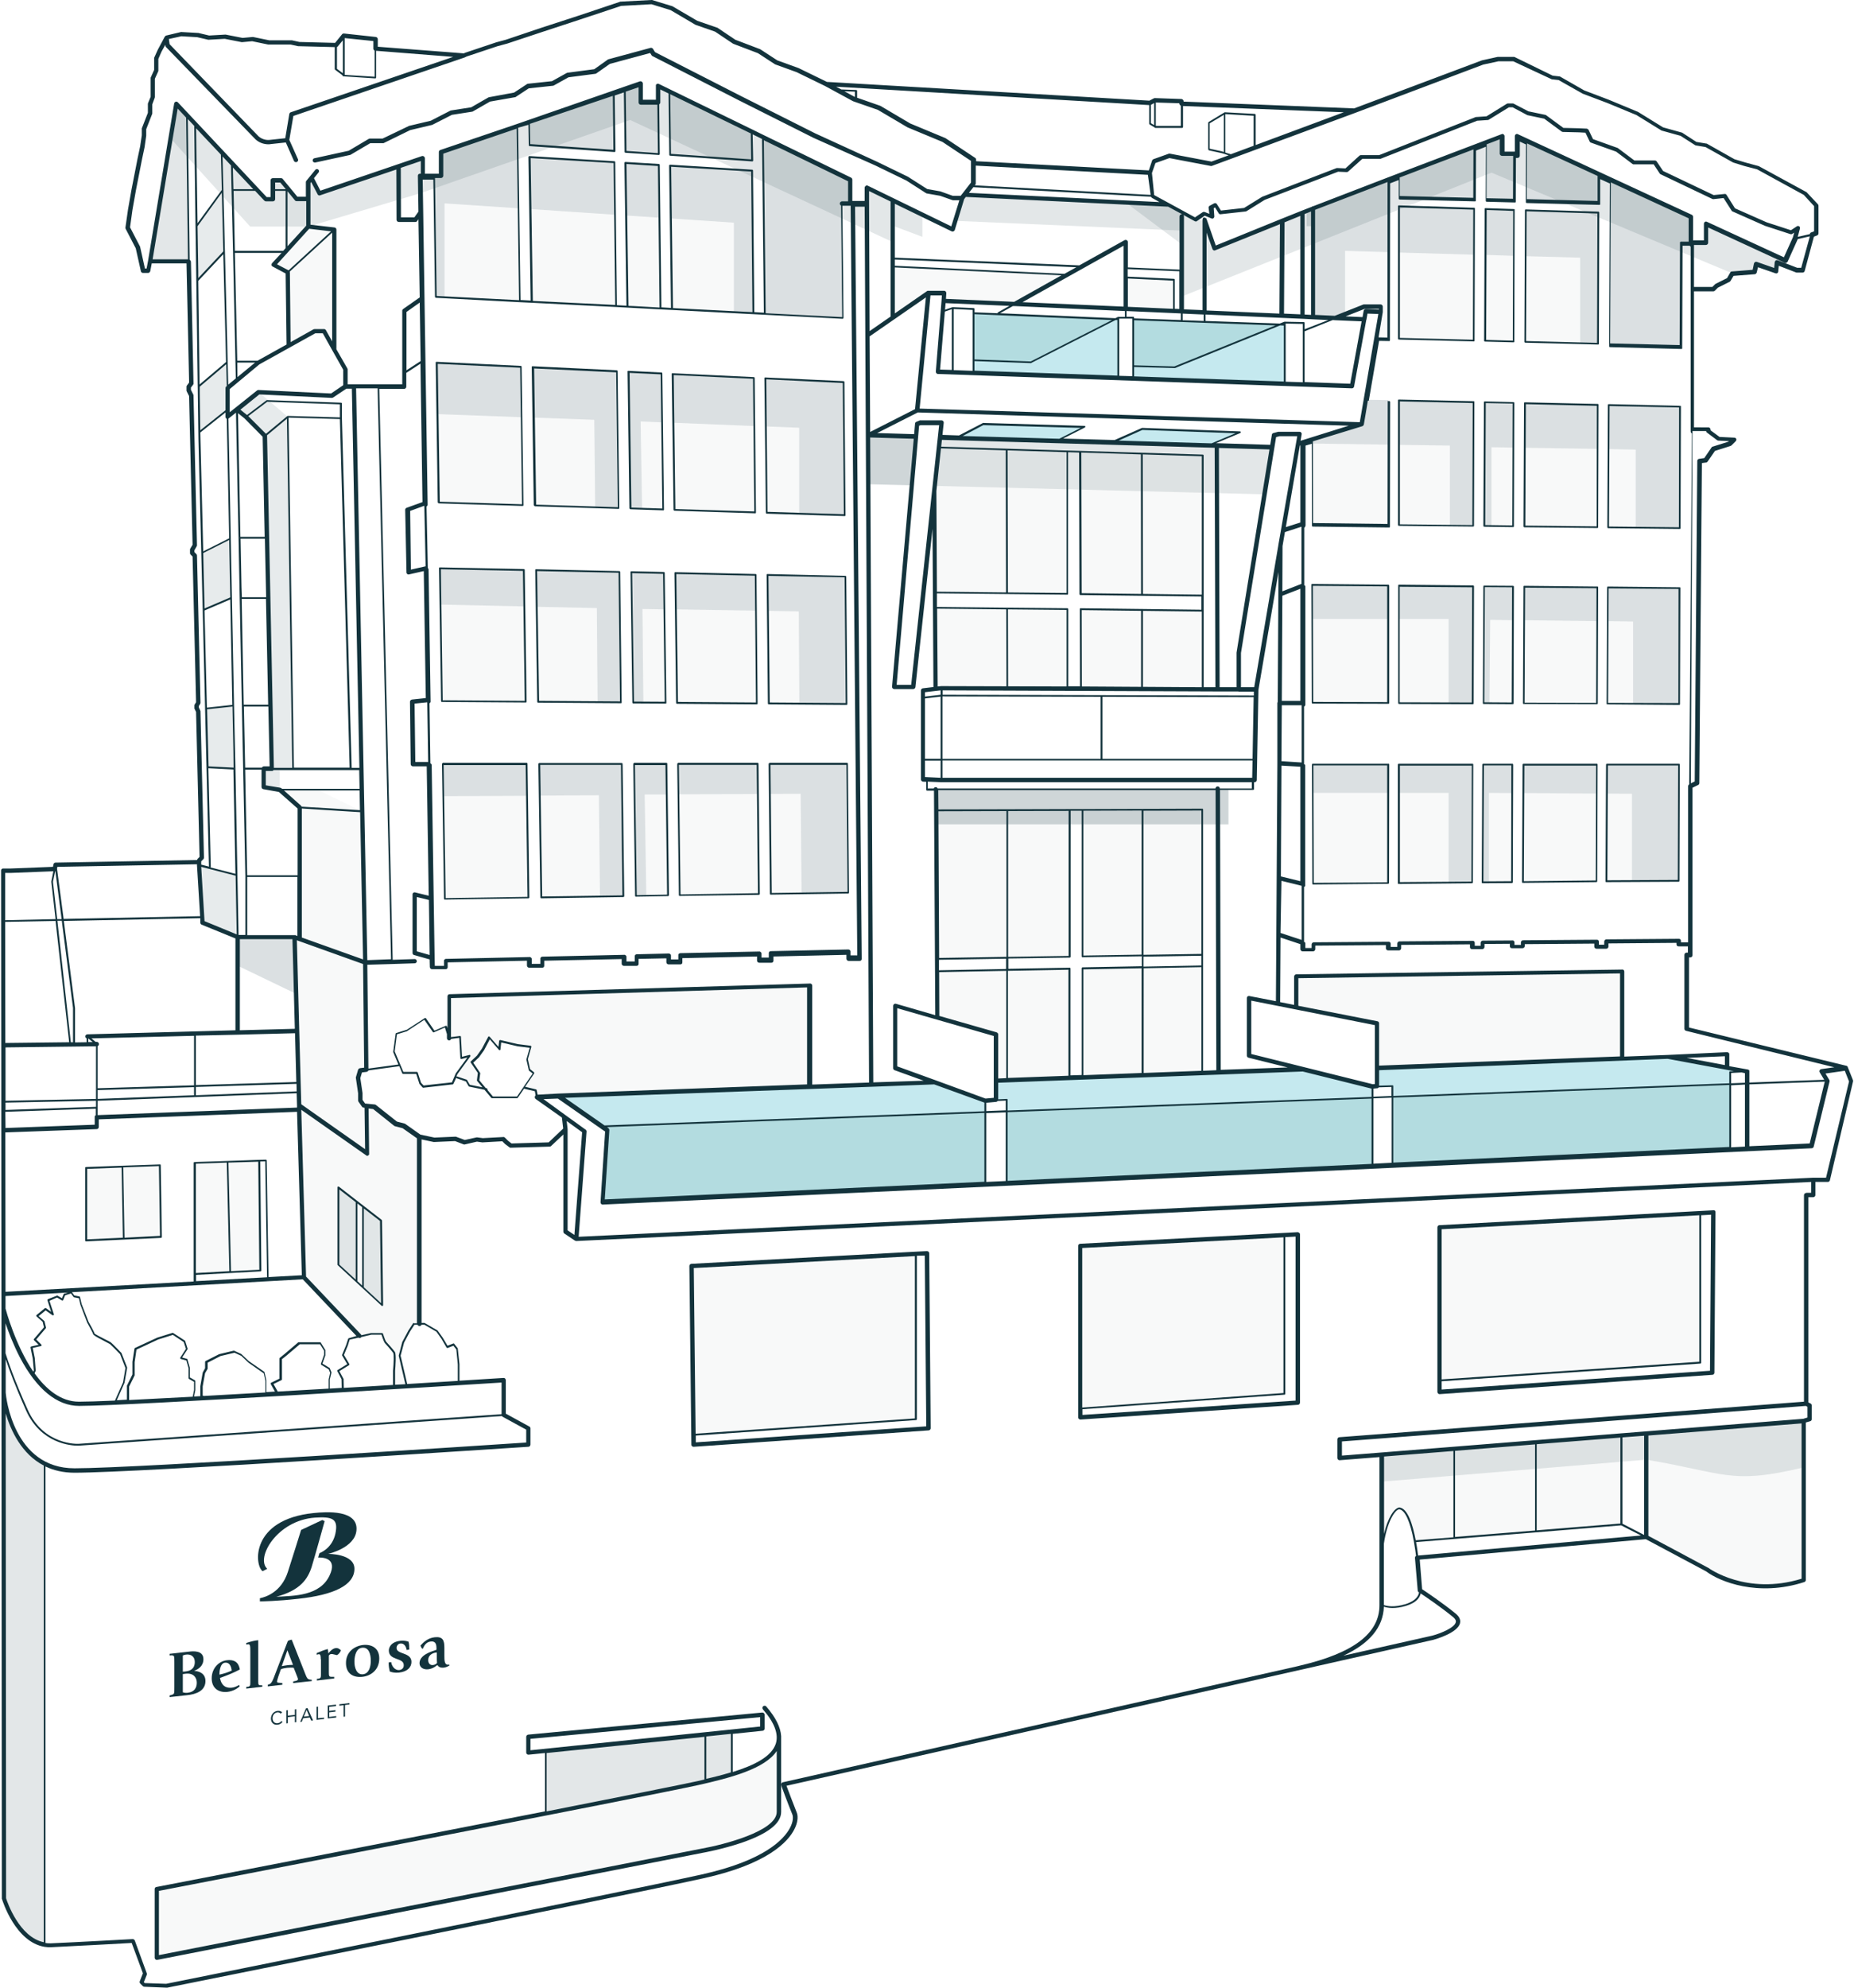 <?xml version="1.0" encoding="utf-8"?>
<!-- Generator: Adobe Illustrator 26.1.0, SVG Export Plug-In . SVG Version: 6.00 Build 0)  -->
<svg version="1.1" xmlns="http://www.w3.org/2000/svg" xmlns:xlink="http://www.w3.org/1999/xlink" x="0px" y="0px"
	 viewBox="0 0 1008 1080" style="enable-background:new 0 0 1008 1080;" xml:space="preserve">
<style type="text/css">
	.st0{display:none;}
	.st1{display:inline;opacity:0.4;fill:#13333C;}
	.st2{opacity:0.12;fill:#13333C;}
	.st3{opacity:0.2;fill:#13333C;}
	.st4{opacity:0.12;fill-rule:evenodd;clip-rule:evenodd;fill:#13333C;}
	.st5{opacity:3.000000e-02;fill:#13333C;}
	.st6{fill-rule:evenodd;clip-rule:evenodd;fill:#C5E9EF;}
	.st7{opacity:3.000000e-02;fill-rule:evenodd;clip-rule:evenodd;fill:#13333C;}
	.st8{fill-rule:evenodd;clip-rule:evenodd;fill:#B3DCE0;}
	.st9{fill:#C5E9EF;}
	.st10{opacity:0.1;fill:#13333C;}
	.st11{fill:#B3DCE0;}
	.st12{opacity:0.15;fill:#13333C;}
	.st13{opacity:0.1;fill-rule:evenodd;clip-rule:evenodd;fill:#13333C;}
	.st14{fill:#13333C;}
	.st15{fill:none;}
</style>
<g id="Panorama-Chalet" class="st0">
	<polygon class="st1" points="472.2,236.5 472.2,423.4 502,423.4 504,423.4 504,428.9 681.3,428.9 681.3,424.2 682.5,423.1 
		694,423.1 696.5,305.2 694.8,306.1 682.7,374.5 673.4,374.5 673.4,354.2 691.6,243 511.1,237.7 496.4,372.8 486,373.1 498,237.3 	
		"/>
</g>
<g id="Familien-Chalet" class="st0">
	<polygon class="st1" points="466.1,415.2 233.6,415.6 225.6,415.6 197.1,415.2 197.1,417.4 143.4,417.6 133.2,417.1 127.4,417.6 
		108,416.4 108,387.5 107.2,383.9 108,381.1 107.2,332.6 125.7,325 147.2,325 157.8,317.3 187.3,317.3 193.9,311.9 221.3,311.9 
		231.3,309.3 466.1,312.9 	"/>
</g>
<g id="Panorama-Chalet_x5F_Infinitypool" class="st0">
	<polygon class="st1" points="757,590.1 748.3,590.5 748.3,555.9 695.1,545.6 695.1,416.3 682.2,416.3 682.3,423.3 681.3,424.3 
		681.3,428.9 504,428.9 504,423.4 501.3,423.4 501.3,416 473.7,416 473.7,589.3 504.5,588 487,580 535.7,598.4 541.5,597.8 
		541.5,587.1 704.2,580.3 746.2,590.6 746.2,633.3 547.3,642.5 547.3,597.6 535.7,598.4 535.7,662.3 540.1,662.1 540,662.3 
		752.4,651.8 752.3,651.5 757,651.3 	"/>
</g>
<g id="Infinitypool-Chalet" class="st0">
	<polygon class="st1" points="129.2,509.2 129.2,561.7 161.5,560.2 162.6,600.7 199.7,626.7 199.4,600.8 197.1,600.6 195.9,597 
		195.9,594 194.7,585.7 195.9,581.6 199.2,581.1 217.4,578.7 214.2,571.4 215.7,561.7 221.5,559.9 231.2,553.7 235.9,560.4 
		242.7,557.9 243.4,560.5 244.4,564 250.4,563.4 251.1,575 255.3,573.9 248.6,583.4 247.6,585.4 248.6,585.4 253.7,587.1 
		255.3,589.9 263.8,591.6 260,587.1 260.5,583.1 256.5,577.2 259.8,574.1 262.6,570.3 266,563.8 271.5,570.1 272,565.7 281.4,567.9 
		288.5,568.8 286.5,575.6 287.8,581.3 290.1,583.1 284.8,590.8 291.4,592.4 292.1,596 306.6,606.6 307.2,615.1 307.2,669 
		313.9,673.1 547.3,662.2 547.3,597.6 541.1,597.6 541.5,562 494.1,548.2 494.1,515.8 473.4,515.8 467.3,515.8 466.1,415.2 
		232.8,415.2 225.6,415.2 210.7,417.4 143.4,417.6 127.4,417.6 112.8,416.9 108.2,416.7 109.7,466 108.2,468.5 110.1,501.3 	"/>
</g>
<g id="Skypool-Chalet" class="st0">
	<path class="st1" d="M81.1,143"/>
	<path class="st1" d="M612.4,205.8L612.4,205.8l3.7-0.2v-33l-3.8,0.3h0l-0.2-41.6L566.4,157l0.8-49.1l-42.6-2.1l-7,18.4L471.3,102
		l0,8.3l-9.6-0.4l0.2-12.4L358.2,46.9l-0.3,8.5l-9.3,0.3l-0.2-9.9L239.6,82.3v13.1l-9.8,0.3l-0.3-10.4l-56,19.8l-4.5-7.5l-1,0.8
		l-0.2,9.2l-6.6,0.4L153,98h-4.2v10.4h-4.5l-42.1-45.2l-0.5-0.2l0.9,77.9L81.1,142h21.6l1.1,66.9l-1.6,2.5l2.5,4.5v20.3l3.9-1.4
		l14.7-11.7l0.3-12.2l16.7-13.9l30.1-16.9h5.8l11.8,20.8l0.3,9l31.1,0.1l0.2-7.4l10.2-5.8L465.2,208h6.9l0.2,28.5l25.8,0.8l1-7.1
		l13-0.5l-1,8.3l10.1,0.3l13.3-7.8l54.4,1.6l-14.2,7.5l19.4,0.6l18.3-13.5L612.4,205.8z M529.3,202.6v-32.5l78.7,3.4v-0.9l0.1,0v33
		L529.3,202.6z"/>
</g>
<g id="Schatten_x5F_Hart">
	<polygon class="st2" points="81.6,142 102.7,142 101.7,62.6 95.8,56.4 	"/>
	<polygon class="st2" points="95.8,56.4 144.4,108.3 148.4,108.3 148.4,98 153,98 161.3,108.2 167.7,108.2 167.7,99 169.5,96.7 
		173.8,105.1 229.9,86 229.9,95.6 239.8,95.6 239.8,82.7 348.4,45.8 348.4,55.7 357.8,55.7 357.8,46.7 462.2,97.6 462.2,110.3 
		471.3,110.3 471.3,102 501.5,116.7 501.5,128.7 485.3,122.6 485.3,131.5 342.6,65.2 228.5,105 167.7,123.1 136,123.1 92.6,75 	"/>
	<polygon class="st3" points="498,237.3 472.2,236.5 472.1,263.1 495.7,263.7 	"/>
	<polygon class="st2" points="508,264 687.5,268.6 691.6,243 511.1,237.7 	"/>
	<rect x="508.9" y="428.9" class="st3" width="159" height="19"/>
	<polygon class="st2" points="524.6,105.8 522.8,108.8 519.4,120 642.5,125.3 642.5,115 635.4,111.1 	"/>
	<polygon class="st2" points="612,110 642.5,132.8 642.5,161.1 810.9,93.8 941.8,148.5 954,147.6 954.9,143.4 965.1,146.9 
		966.1,142.4 970.8,141.5 927.5,121.6 927.5,131.7 919.2,131.7 919.2,117.7 824.6,74 824.6,83.5 816.7,83.5 816.7,74 714,113.1 
		710.4,114.7 708.1,115.6 696.9,120.1 660.3,134.9 654.9,120 650.2,119.2 635.4,111.1 	"/>
	<path class="st2" d="M751.3,790.3l0.4,14.7L895,793.1c42.8,7.1,45.7,13.8,85.6,4.2V772L751.3,790.3z"/>
	<polygon class="st2" points="296.8,952.3 296.8,985.4 383.5,967.9 397.8,964.1 397.9,942 	"/>
	<path class="st4" d="M24.3,795.3C4.3,784.9,1.9,756.7,1.9,756.7l0-23.8l0,0l0,23.8c0,0,0,0,0,0.1l0.2,274.8c0,0,6.9,22.6,22.2,25
		L24.3,795.3z"/>
</g>
<g id="Flächen">
	<polygon class="st5" points="748.7,580.2 882,575.1 882,527.7 704.8,530.3 704.8,547.4 748.7,556 	"/>
	<polygon class="st5" points="497.9,771.2 497.9,681.3 376,687.9 377,779.6 	"/>
	<polygon class="st5" points="698.3,671.1 587.3,677 587.3,765.3 698.3,757.3 	"/>
	<polygon class="st5" points="924.4,659.1 782.7,666.8 782.7,750.1 924.4,740.4 	"/>
	<polygon class="st5" points="881.5,828.2 881.5,779.9 835.1,783.6 835.1,832 	"/>
	<path class="st5" d="M760.8,819.5c4.3,0.3,7,10.1,8.5,17.8l21.3-1.7v-48.5l-39.3,3.1v58.1C751.3,831.5,757.1,819.8,760.8,819.5z"/>
	<polygon class="st5" points="835.1,832 835.1,783.6 790.6,787.1 790.6,835.6 	"/>
	<polygon class="st6" points="698.5,176.4 698.5,208.5 616.1,205.6 616.1,198.9 638.6,199.5 695.9,176.3 	"/>
	<polygon class="st6" points="608,173.5 608,205.4 529.3,202.6 529.3,195.7 560.5,196.8 606.4,173.5 	"/>
	<path class="st7" d="M980.6,772c0,0,0,64.6,0,86.5c-31.3,10.2-52.4-5.6-52.4-5.6L895,835.1v-56.3L980.6,772z"/>
	<path class="st7" d="M423.5,943.9v40.6c0,13.8-41.6,21-41.6,21l-296.7,58.2v-37.3c0,0,124-24,211.6-41.1
		c40.9-8,73.9-14.6,82.6-16.5c1.4-0.3,2.7-0.6,4.1-0.9c4.9-1.1,9.7-2.4,14.4-3.8C412,959.8,423.5,953.8,423.5,943.9z"/>
	<polygon class="st8" points="535.7,604.3 535.7,643.4 327.5,653.1 330.1,614 327.4,612.1 	"/>
	<polygon class="st9" points="508.1,588 473.7,589.3 303.6,595.5 327.4,612.1 327.4,612.1 535.7,604.3 535.7,598 	"/>
	<polygon class="st8" points="746.2,596.4 746.2,633.5 547.3,642.8 547.3,603.8 	"/>
	<polygon class="st8" points="940.7,589.1 940.7,624.5 757,633 757,596 	"/>
	<polygon class="st6" points="949.9,582.1 940.7,582.6 940.7,589.1 757,596 757,590.1 746.2,590.3 748.7,590.1 748.7,580.2 
		882,575.1 906.8,574.1 939,580.1 	"/>
	<polygon class="st7" points="621.2,525.6 621.2,584.2 588.6,585.4 588.6,526.2 	"/>
	<polygon class="st10" points="193.8,652.9 193.8,696.3 184,687.2 184,645.3 	"/>
	<polygon class="st10" points="207.8,709.3 197.3,699.6 197.3,655.6 207.1,663.2 	"/>
	<polygon class="st5" points="141.5,690.3 125.2,691.2 123.8,631.2 140.9,630.6 	"/>
	<polygon class="st5" points="125.2,691.2 106,692.3 106,631.8 123.8,631.2 	"/>
	<polygon class="st5" points="67.3,673 46.9,673.9 46.9,634.6 66.5,633.9 	"/>
	<polygon class="st5" points="87.6,672 67.3,673 66.5,633.9 86.9,633.1 	"/>
	<polygon class="st11" points="606.4,173.5 560.5,196.8 529.3,195.7 529.3,170.1 	"/>
	<polygon class="st7" points="580.4,331 580.4,374.2 511.9,373.9 508.6,374.3 508.3,330.2 547.6,330.6 	"/>
	<polygon class="st7" points="547.5,322.3 508.3,321.9 508,266.6 510.5,243 547.3,244.2 	"/>
	<polygon class="st7" points="508.9,440.2 509.4,527.6 509.5,521 547.6,520.4 547.6,440.2 	"/>
	<polygon class="st7" points="653.7,525.1 653.7,525.1 621.2,525.6 621.2,584.2 653.7,583 	"/>
	<polygon class="st7" points="653.9,247.4 653.9,323.6 587.6,322.8 587.4,245.4 620.8,246.4 	"/>
	<polygon class="st7" points="580.4,245.2 580.4,322.7 547.5,322.3 547.3,244.2 	"/>
	<polygon class="st7" points="581.4,440.1 581.4,519.9 547.6,520.4 547.6,440.2 	"/>
	<polygon class="st7" points="653.7,439.8 653.7,518.7 621.2,519.2 588.6,519.8 588.6,440 	"/>
	<polygon class="st7" points="581.4,526.4 581.4,585.7 547.6,586.9 547.6,527 	"/>
	<polygon class="st5" points="653.9,331.8 653.9,374.5 587.7,374.2 587.6,331 620.9,331.4 	"/>
	<polygon class="st5" points="541.5,587.1 547.6,586.9 547.6,527 509.4,527.7 509.5,552.9 541.5,562 	"/>
	<polygon class="st9" points="708.4,581 662.5,582.7 621.2,584.2 588.6,585.4 581.4,585.7 547.6,586.9 541.5,587.1 541.5,597.6 
		535.7,598 547.3,597.6 547.3,603.8 746.2,596.4 746.2,590.3 	"/>
	<polygon class="st11" points="695.9,176.3 638.6,199.5 616.1,198.9 616.1,173.5 638.3,174.3 642.5,174.4 654.9,174.9 	"/>
	<polygon class="st9" points="574.8,239.6 589.6,232.1 534.5,230.5 520.2,237.9 	"/>
	<polygon class="st9" points="657.3,242 674,235 621,233.1 604.6,240.4 	"/>
	<polygon class="st5" points="440.4,590.1 440.4,535.5 244.4,541.3 244.4,564.3 250.4,563.4 251.1,575 255.6,573.8 248.6,583.4 
		247.6,585.4 248.6,585.4 253.7,587.1 255.3,589.9 263.8,591.6 260,587.1 260.5,583.1 256.5,577.2 259.8,574.1 262.6,570.3 
		266,563.8 271.5,570.1 272,565.7 281.4,567.9 288.5,568.8 286.5,575.6 287.8,581.3 290.1,583.1 284.8,590.8 285.4,591 291.4,592.4 
		292.1,596 440.4,590.5 	"/>
	<polygon class="st12" points="410.9,312.3 367.2,311.4 367.5,331.1 411.1,331.8 	"/>
	<polygon class="st12" points="349.8,381.6 349.3,330.9 361.2,331.1 361,311.3 343.3,310.9 344.2,381.7 	"/>
	<polygon class="st12" points="284.8,309.7 239.1,308.8 239.4,328.5 285,329.5 	"/>
	<path class="st12" d="M417.5,331.9l16.8,0.3l0.3,50l25.6,0.4l-0.6-69.2l-42.4-0.9L417.5,331.9z"/>
	<polygon class="st12" points="411.9,415.2 368.6,415.2 368.8,431.6 412,431.4 	"/>
	<polygon class="st12" points="362.5,431.7 362.3,415.2 344.7,415.2 345.7,486.9 351.4,486.8 350.5,431.7 	"/>
	<polygon class="st12" points="293.4,432.3 325.6,432.1 326.2,487.2 338.9,487 338,415.2 293.1,415.2 	"/>
	<polygon class="st12" points="286.2,415.2 240.7,415.2 241,432.6 286.5,432.4 	"/>
	<polygon class="st12" points="460.6,415.2 418.3,415.2 418.5,431.4 435.3,431.3 435.8,485.5 461.2,485.1 	"/>
	<polygon class="st12" points="760.6,106.9 801.5,108 801.6,79.7 760.6,95.4 	"/>
	<polygon class="st12" points="829.6,108.7 869,109.7 869.1,94.5 829.7,76.3 	"/>
	<polygon class="st12" points="875.3,97.4 874.9,186.9 913.6,187.9 913.8,131.7 919.2,131.7 919.2,117.7 	"/>
	<polygon class="st12" points="816.7,74 808,77.3 807.8,108.1 823.2,108.5 823.2,83.5 816.7,83.5 	"/>
	<polygon class="st12" points="754.9,97.5 710.4,114.7 710.4,122.9 714,122.9 714,172.3 726,172.8 726,172.8 731.3,170.7 
		731.3,136.3 754.9,137 	"/>
	<polygon class="st12" points="713.7,430.8 754.7,430.8 754.7,415.5 713.7,415.5 	"/>
	<polygon class="st12" points="713.5,336.3 754.8,336.3 754.8,318.2 713.4,317.8 	"/>
	<polygon class="st12" points="800.4,479.5 800.6,415.5 760.6,415.5 760.6,430.8 787.6,430.8 787.6,479.6 	"/>
	<polygon class="st12" points="800.7,382.2 800.9,318.6 760.6,318.2 760.6,336.3 787.6,336.3 787.6,382.1 	"/>
	<polygon class="st12" points="801,285.8 801.2,218.5 760.6,217.6 760.6,241.7 788.3,242.1 788.3,285.6 	"/>
	<polygon class="st12" points="760.6,137.2 801.4,138.4 801.5,113.4 760.6,112.2 	"/>
	<polygon class="st12" points="822.3,415.5 806.4,415.5 806.1,479.4 809.5,479.4 809.5,430.8 822.3,430.9 	"/>
	<polygon class="st12" points="809.8,382.2 810.2,336.8 822.5,337 822.6,318.8 806.8,318.6 806.5,382.2 	"/>
	<polygon class="st12" points="807,285.8 810.9,285.9 810.9,243 822.8,243.2 822.8,219 807.3,218.6 	"/>
	<polygon class="st12" points="823.1,114.1 807.8,113.6 807.7,138.5 823.1,139 	"/>
	<polygon class="st12" points="828.2,430.9 868.2,431.2 868.2,415.5 828.3,415.5 	"/>
	<polygon class="st12" points="828.6,337 868.4,337.5 868.5,319.2 828.7,318.8 	"/>
	<polygon class="st12" points="829,243.3 868.7,243.9 868.7,220 829.1,219.1 	"/>
	<polygon class="st12" points="829.5,139.2 859.1,140 859.1,186.5 868.8,186.8 869,115.5 829.6,114.3 	"/>
	<polygon class="st12" points="912.7,478.6 912.7,478.5 912.9,415.5 873.7,415.5 873.6,431.2 887.3,431.3 887.3,478.7 	"/>
	<polygon class="st12" points="874.1,337.5 887.9,337.7 887.9,382.4 913,382.5 913.2,319.6 874.2,319.2 	"/>
	<polygon class="st12" points="874.6,244 889.3,244.3 889.3,286.8 913.3,287 913.5,221 874.7,220.1 	"/>
	<polygon class="st12" points="740.2,230.5 713.2,238.9 713.2,241 754.8,241.6 754.8,217.4 742.5,217.2 	"/>
	<polygon class="st12" points="889.2,286.8 889.3,286.8 889.1,286.8 	"/>
	<polygon class="st12" points="357.8,46.7 357.8,55.7 348.4,55.7 348.4,45.8 339.7,48.7 340.1,82.4 358.2,83.6 	"/>
	<path class="st12" d="M409.6,170.2l-0.7-77.4l-44.5-2.7l0.4,28.6L399,121v48.6L409.6,170.2z"/>
	<polygon class="st12" points="408.7,71.5 363.9,49.7 364.3,84.1 408.8,87.1 	"/>
	<polygon class="st12" points="358.3,89.7 340.2,88.6 340.6,117.1 358.6,118.3 	"/>
	<polygon class="st12" points="288.5,113.6 334.5,116.7 334.1,88.2 288,85.4 	"/>
	<polygon class="st12" points="333.7,50.7 287.7,66.4 287.9,78.8 334.1,82 	"/>
	<path class="st12" d="M241.7,161.5v-51l40.4,2.7l-0.6-44.7l-41.6,14.1v13H236l1,65.7L241.7,161.5z"/>
	<polygon class="st12" points="409.9,205.3 365.8,203.2 366.2,229.7 410.2,231.5 	"/>
	<polygon class="st12" points="348.3,229 360,229.5 359.7,202.9 341.8,202.1 342.8,276.3 349.1,276.5 	"/>
	<polygon class="st12" points="323.1,228.1 323.6,275.7 336.4,276.1 335.5,201.8 289.8,199.6 290.2,226.9 	"/>
	<polygon class="st12" points="283.2,199.3 237.5,197.1 237.9,225 283.6,226.7 	"/>
	<path class="st12" d="M434.4,279.1"/>
	<polygon class="st12" points="416.4,231.7 434.5,232.4 434.5,279.1 459.3,279.9 458.7,207.7 416.1,205.6 	"/>
	<polygon class="st5" points="366.2,229.7 366.8,277 374.9,277.3 410.6,278.4 410.2,231.5 	"/>
	<polygon class="st5" points="348.3,229 349.1,276.5 349.3,276.5 360.6,276.8 360.3,254.3 360,229.5 	"/>
	<polygon class="st5" points="323.1,228.1 290.2,226.9 290.9,274.6 323.6,275.7 	"/>
	<polygon class="st5" points="283.6,226.7 237.9,225 238.6,273 284.3,274.4 	"/>
	<polygon class="st5" points="416.4,231.7 416.9,278.6 434.4,279.1 434.5,279.1 434.5,279.1 434.5,232.4 	"/>
	<polygon class="st5" points="365.4,167.9 399,169.6 399,121 364.7,118.7 	"/>
	<polygon class="st5" points="344.7,166.8 359.2,167.6 358.6,118.3 340.6,117.1 341.3,166.7 344.6,166.8 	"/>
	<polygon class="st5" points="334.5,116.7 288.5,113.6 288.8,136.4 289.2,164 335.1,166.3 	"/>
	<polygon class="st5" points="282,113.2 241.7,110.5 241.7,161.5 282.7,163.7 	"/>
	<path class="st12" d="M291.8,329.7l32.7,0.7l0.4,51.2l12.7,0.1l-0.8-70.9l-45.3-0.9L291.8,329.7z"/>
	<polygon class="st5" points="367.5,331.1 368.1,381.8 411.6,382 411.3,350.4 411.1,331.8 	"/>
	<polygon class="st5" points="349.8,381.6 361.9,381.7 361.2,331.1 349.3,330.9 	"/>
	<polygon class="st5" points="285,329.5 239.4,328.5 240.2,380.9 285.8,381.2 	"/>
	<polygon class="st5" points="417.5,331.9 418,382.1 434.6,382.2 434.3,332.2 	"/>
	<polygon class="st5" points="291.8,329.7 292.6,381.3 324.9,381.5 324.5,330.4 	"/>
	<polygon class="st5" points="412.5,485.9 412.3,455.6 412,431.4 368.8,431.6 369.5,486.5 384.3,486.3 	"/>
	<polygon class="st5" points="350.5,431.7 351.4,486.8 363.2,486.6 362.5,431.7 	"/>
	<polygon class="st5" points="293.4,432.3 294.2,487.6 326.2,487.2 325.6,432.1 	"/>
	<polygon class="st5" points="241,432.6 241.8,488.4 287.2,487.7 286.5,432.4 	"/>
	<polygon class="st5" points="418.5,431.4 419.1,485.7 435.8,485.5 435.3,431.3 	"/>
	<polygon class="st5" points="754.9,137 731.3,136.3 731.3,170.7 741.7,166.6 750.7,166.6 750.7,169.4 748.3,183.7 754.9,183.9 	"/>
	<polygon class="st5" points="760.6,184 801.3,185.1 801.4,151.7 801.4,138.4 760.6,137.2 	"/>
	<polygon class="st5" points="823.1,139 807.7,138.5 807.4,185.2 822.9,185.6 	"/>
	<polygon class="st5" points="829.5,139.2 829.3,185.8 858.7,186.5 859.1,186.5 859.1,140 	"/>
	<polygon class="st5" points="788.3,242.1 760.6,241.7 760.6,285.3 788.3,285.6 	"/>
	<polygon class="st5" points="810.9,285.9 822.7,286 822.8,243.2 810.9,243 	"/>
	<polygon class="st5" points="828.8,286.1 868.6,286.5 868.7,243.9 829,243.3 	"/>
	<polygon class="st5" points="874.6,244 874.5,267.9 874.4,286.6 889.1,286.8 889.3,286.8 889.3,244.3 	"/>
	<polygon class="st5" points="713.3,284.8 754.8,285.2 754.8,241.6 713.2,241 	"/>
	<polygon class="st5" points="713.6,381.9 754.7,382 754.8,336.3 713.5,336.3 	"/>
	<polygon class="st5" points="787.6,336.3 760.6,336.3 760.6,382 787.6,382.1 	"/>
	<polygon class="st5" points="810.2,336.8 809.8,382.2 822.4,382.2 822.4,361.8 822.5,337 	"/>
	<polygon class="st5" points="828.5,357.9 828.4,382.2 868.3,382.4 868.3,369.4 868.4,337.5 828.6,337 	"/>
	<polygon class="st5" points="887.9,337.7 874.1,337.5 873.9,374.1 873.9,382.4 887.9,382.4 	"/>
	<polygon class="st5" points="713.8,480.2 754.6,479.7 754.7,437.6 754.7,430.8 713.7,430.8 	"/>
	<rect x="760.6" y="430.8" class="st5" width="27" height="48.8"/>
	<polygon class="st5" points="809.5,430.8 809.5,479.4 822.1,479.3 822.3,430.9 	"/>
	<polygon class="st5" points="828,479.2 868.1,478.9 868.2,431.2 828.2,430.9 	"/>
	<polygon class="st5" points="887.3,431.3 873.6,431.2 873.4,478.8 887.3,478.7 	"/>
	<polygon class="st12" points="415.8,170.5 458.4,172.7 457.8,110.5 462.2,110.3 462.2,97.6 414.8,74.4 	"/>
	<polygon class="st5" points="485.3,144.8 485.3,172.7 504.8,159.2 513.4,159.2 513,163.5 551.7,165.2 580.1,149.3 	"/>
	<polygon class="st5" points="612,150.8 638.3,152.1 638.3,169 612,167.8 	"/>
	<polygon class="st13" points="126.8,383.4 112.1,385 112.8,416.9 127.4,417.6 	"/>
	<polygon class="st13" points="125,292.7 110,300.2 110.7,331.3 125.7,325 	"/>
	<polygon class="st13" points="123.4,196.9 108.1,209.9 108.4,234.8 123.8,222.5 	"/>
	<polygon class="st13" points="121,103.3 106.9,122.8 107.3,152.4 121.9,136.8 	"/>
	<polygon class="st10" points="129.2,509.2 128.6,475.4 108.2,470.2 110.1,501.3 	"/>
	<polygon class="st10" points="128.8,222.5 140.6,213 156.4,226.4 159.4,417.6 152.1,417.6 152.1,429.1 143.4,427.6 143.4,417.6 
		147.7,417.6 144,236.8 133.6,226.4 	"/>
	<polygon class="st5" points="181.8,124.7 181.8,190 176.2,179.9 170.4,179.9 156.9,187.9 156.4,147.9 148.8,143.8 167.7,123.1 	"/>
	<polygon class="st5" points="161.3,108.2 155.8,101.5 155.8,136.1 167.7,123.1 167.7,108.2 	"/>
	<polygon class="st5" points="152.1,429.1 172.7,429.1 196.7,440.8 198.6,522.9 199.2,581.1 195.9,581.6 194.7,585.7 195.9,594 
		195.9,597.9 197.8,600.6 199.4,600.8 199.7,626.7 162.6,600.6 160.2,509.2 162.9,510.2 162.9,438.7 	"/>
	<polygon class="st7" points="199.4,600.8 199.7,626.7 162.6,600.6 165.4,694 195.3,725.6 195.9,726.1 201.9,724.7 207.8,724.7 
		209.4,729.1 214.3,734.9 214.3,744.8 214.3,753.6 221.2,753.2 217.3,736.6 219.3,729.1 225,719.3 228.1,719.3 228.1,617.7 
		219.6,611.7 215.2,610.6 203.5,601.3 	"/>
	<polygon class="st12" points="129.2,509.2 160.2,509.2 161,540 129.2,524.7 	"/>
</g>
<g id="Umriss">
	<g>
		<path class="st14" d="M1007.4,586.8l-2.8-7c0,0,0,0,0-0.1c-0.1-0.1-0.1-0.2-0.2-0.3c0,0-0.1-0.1-0.1-0.1c-0.1-0.1-0.3-0.2-0.4-0.2
			c0,0,0,0,0,0l-85.6-20.8v-38.1h0.7c0.6,0,1.2-0.5,1.2-1.2v-91l3.1-1.5c0.4-0.2,0.6-0.6,0.6-1l1.4-173.9l2.3-0.3
			c0.3,0,0.6-0.2,0.8-0.5l4-5.8l8.5-2.7c0.2-0.1,0.3-0.2,0.5-0.3l2.3-2.3c0.3-0.3,0.4-0.8,0.3-1.2c-0.2-0.4-0.6-0.7-1-0.7l-8.1-0.4
			l-4.9-3.6v-0.4c0-0.6-0.5-1.2-1.2-1.2H921v-73.9h10.5c0.3,0,0.6-0.1,0.8-0.3l1.7-1.7l6.4-3.2c0.2-0.1,0.4-0.3,0.5-0.5l1.6-2.7
			l11.5-0.9c0.5,0,0.9-0.4,1.1-0.9l0.7-2.9l9.5,3.3c0.3,0.1,0.7,0.1,1-0.1c0.3-0.2,0.5-0.5,0.5-0.9l0.3-3.1l9.3,3.6
			c0.1,0.1,0.3,0.1,0.4,0.1h3.3c0.5,0,1-0.4,1.1-0.9l5-18.6l1.8-0.7c0.4-0.2,0.7-0.6,0.7-1.1v-15c0-0.3-0.1-0.6-0.3-0.8l-6.1-6.5
			c-0.1-0.1-0.2-0.2-0.3-0.2l-25.7-14c-0.1,0-0.2-0.1-0.3-0.1l-7-1.9l-6-1.8l-14.9-8.4c-0.1-0.1-0.2-0.1-0.4-0.1l-5.4-0.9l-7.7-5
			c-0.1-0.1-0.2-0.1-0.3-0.1l-10.1-2.8l-13.6-8.4l-15.9-6.6l-13.4-5.1l-13.1-7.5c-0.1-0.1-0.3-0.1-0.4-0.1l-3.6-0.4L823.5,31
			c-0.2-0.1-0.3-0.1-0.5-0.1h-8.4c-0.1,0-0.2,0-0.3,0l-8.6,1.9l-69.5,26.1l-92.7-3.7V55c0-0.6-0.5-1.1-1.1-1.2L628,53.3
			c-0.2,0-0.4,0-0.6,0.1l-2.5,1.3L449.6,44.5L434.2,37l-11.6-4.2l-9.2-6c-0.1,0-0.1-0.1-0.2-0.1l-13.4-5.1l-9.7-6.5
			c-0.1-0.1-0.2-0.1-0.3-0.1l-10.7-3.7l-13.5-7.9c-0.1,0-0.2-0.1-0.3-0.1l-10.8-3.3c-0.1,0-0.3-0.1-0.4,0l-16.8,0.9
			c-0.1,0-0.2,0-0.3,0.1l-22.4,7.5L294.6,15L275,21.6l-5.2,1.4l-17,5.7l-0.6,0.3l-46.8-3.6v-4.1c0-0.6-0.5-1.1-1-1.2L187,18.2
			c-0.4,0-0.8,0.1-1,0.4l-3.8,4.7l-19.4-0.5l-4.1-0.9c-0.1,0-0.2,0-0.3,0h-12l-8.8-1.8c-0.1,0-0.2,0-0.3,0l-5.4,0.5l-9.2-1.8
			c-0.1,0-0.2,0-0.3,0l-8.7,0.5l-5.9-1.4c-0.1,0-0.1,0-0.2,0l-8.9-0.5c-0.1,0-0.2,0-0.3,0l-8,1.9c-0.1,0-0.1,0.1-0.2,0.1
			c-0.1,0-0.2,0.1-0.2,0.1c-0.1,0-0.1,0.1-0.1,0.1c-0.1,0.1-0.1,0.1-0.2,0.2c0,0,0,0-0.1,0.1l-3.8,7.1l-1.9,4.2
			c-0.1,0.1-0.1,0.3-0.1,0.5v6.3l-1.8,4c-0.1,0.1-0.1,0.3-0.1,0.5v10.1L80.5,56c0,0.1-0.1,0.3-0.1,0.4v4.9l-3.2,8.2
			c-0.1,0.1-0.1,0.3-0.1,0.4l0,3.6l-0.9,6l-1.4,6.6l-3.3,16.9l-1.9,10.8l-1.4,9.8c0,0.2,0,0.5,0.1,0.7l5.5,10.6l2.8,12.5
			c0.1,0.5,0.6,0.9,1.1,0.9h2.8c0.6,0,1-0.4,1.2-1l0.8-4.2h18.9l1.4,63.8v1l-1.2,1.6c-0.2,0.2-0.2,0.4-0.2,0.7v1.9
			c0,0.2,0,0.4,0.1,0.5l1.3,2.6l1.9,80.8l-1.2,2c-0.1,0.2-0.2,0.4-0.2,0.6v1.9c0,0.3,0.1,0.6,0.3,0.8l1.1,1.1l1.9,78.6v0.6l-0.7,1.1
			c-0.1,0.2-0.2,0.4-0.2,0.6v1.4c0,0.2,0,0.4,0.1,0.5l0.8,1.6l1.9,78.8l-1,1l0,0l0,0c-0.2,0.2-0.2,0.3-0.3,0.6c0,0,0,0,0,0.1
			l-77,1.4c-0.6,0-1,0.4-1.1,0.9l-0.3,1.4l-22.9,0.9H1.7c-0.3,0-0.6,0.1-0.8,0.3c-0.2,0.2-0.3,0.5-0.3,0.8l0.1,116.3l0,14.2l0,10.5
			c0,0,0,0,0,0.1c0,0,0,0,0,0l0.1,118.7c0,0,0,0,0,0l0,23.9c0,0,0,0,0,0L1,1031.6c0,0.1,0,0.2,0.1,0.3c0.3,1,7.3,23.3,23.1,25.9
			c1.3,0.2,2.5,0.3,3.8,0.2c12.8-0.6,38.5-2,43.6-2.3l6.1,16.5l-1.7,4.3c-0.2,0.4-0.1,0.9,0.3,1.3l1.4,1.4c0.2,0.2,0.5,0.3,0.8,0.3
			l12.2,0.5c0,0,0,0,0,0c0.1,0,0.2,0,0.2,0c2.5-0.5,245.6-49.3,291.4-59.4c35.1-7.7,46.1-19.9,49.5-26.5c1.8-3.4,2.3-6.9,1.4-9.2
			c-1.7-4.2-4.5-11.7-5.6-14.6L779.3,891c1.4-0.4,13.3-3.8,14.5-9.1c0.4-1.8-0.4-3.5-2.3-5.1c-7.2-5.9-16.2-11.9-18.3-13.3
			l-1.3-16.1l122.9-11.1l32.8,17.5c7.4,5.6,28.2,14,53.4,5.8c0.5-0.2,0.8-0.6,0.8-1.1v-85.6l2.4-0.7c0.5-0.1,0.8-0.6,0.8-1.1v-7.5
			c0-0.4-0.2-0.8-0.6-1l-1.2-0.6V650.5h2.6c0.6,0,1.2-0.5,1.2-1.2v-7.1h6.8c0.5,0,1-0.4,1.1-0.9l12.6-53.8
			C1007.5,587.3,1007.5,587,1007.4,586.8z M997.3,579.9l-7.1,1c-0.4,0.1-0.7,0.3-0.9,0.7c-0.2,0.4-0.1,0.8,0.1,1.1l2.4,4l-40.7,1.5
			v-6.1c0,0,0-0.1,0-0.1c0-0.1,0-0.2,0-0.2c0-0.1,0-0.1-0.1-0.2c0-0.1-0.1-0.1-0.1-0.2c0-0.1-0.1-0.1-0.2-0.1
			c-0.1,0-0.1-0.1-0.2-0.1c-0.1,0-0.1-0.1-0.2-0.1c0,0-0.1,0-0.1,0l-10-1.8v-6.5c0-0.3-0.1-0.6-0.4-0.8c-0.2-0.2-0.6-0.3-0.9-0.3
			l-32.2,1.5c0,0,0,0,0,0l-23.6,0.9v-46.2c0-0.3-0.1-0.6-0.3-0.8c-0.2-0.2-0.6-0.4-0.8-0.3l-177.2,2.6c-0.6,0-1.2,0.5-1.2,1.2V546
			l-7.6-1.5l0.2-35.1c3,1,8.6,2.9,10.8,3.6v2.7c0,0.6,0.5,1.2,1.2,1.2h5.7c0.6,0,1.2-0.5,1.2-1.2v-1.9l38.4-0.3v1.7
			c0,0.6,0.5,1.2,1.2,1.2h5.9c0.6,0,1.2-0.5,1.2-1.2v-1.8l37.4-0.3l0,1.5c0,0.3,0.1,0.6,0.3,0.8c0.2,0.2,0.5,0.3,0.8,0.3h5.6
			c0.6,0,1.2-0.5,1.2-1.2l0-1.6l13.8-0.1l0,1.3c0,0.3,0.1,0.6,0.3,0.8c0.2,0.2,0.5,0.3,0.8,0.3h5.8c0.6,0,1.2-0.5,1.2-1.2V513
			l37.8-0.3v1.6c0,0.6,0.5,1.2,1.2,1.2h5.3c0.6,0,1.2-0.5,1.2-1.2l0-1.7l37-0.3l0,0.8c0,0.3,0.1,0.6,0.3,0.8
			c0.2,0.2,0.5,0.3,0.8,0.3h5.1v3.4H917c-0.6,0-1.2,0.5-1.2,1.2v40.2c0,0.5,0.4,1,0.9,1.1L997.3,579.9z M330.8,613l-0.8-0.6
			l205.2-7.7v37.4l-206.4,9.6l2.5-37.7C331.3,613.7,331.1,613.3,330.8,613z M312.3,671l-3.7-2.5v-54.9c0,0,0-0.1,0-0.1c0,0,0,0,0,0
			l-0.5-4.4l8.4,6.1L312.3,671z M305.5,607.2l0.7,6l-7.9,7.5l-20.2,0.6l-1.9-1.5l-1.7-1.7c-0.2-0.2-0.6-0.4-0.9-0.3l-11.1,0.6
			l-3-0.4c-0.1,0-0.3,0-0.4,0l-6.4,1.4l-4.6-1.7c-0.1-0.1-0.3-0.1-0.5-0.1l-11.4,0.5l-7.6-1.6l-8.2-5.8c-0.1-0.1-0.2-0.1-0.4-0.2
			l-4.2-1.1l-11.5-9.1c-0.2-0.1-0.4-0.2-0.6-0.2l-5.2-0.5l-1.4-2l0-3.7l-1.2-8.1l0.9-3.1l2.5-0.3c0.1,0,0.1,0,0.2-0.1
			c0.1,0,0.1,0,0.2-0.1c0.1,0,0.1-0.1,0.2-0.1c0.1,0,0.1-0.1,0.2-0.1c0-0.1,0.1-0.1,0.1-0.2c0-0.1,0.1-0.1,0.1-0.2c0,0,0,0,0,0
			l16.8-2.3l1.6,3.9c0.1,0.2,0.3,0.3,0.4,0.3h7.2l1.7,5.3c0,0.1,0.1,0.1,0.1,0.2l1.6,1.8c0.1,0.1,0.2,0.2,0.4,0.2c0,0,0,0,0.1,0
			l15.9-1.8c0.2,0,0.3-0.1,0.4-0.3l1.6-3.4c0,0.2,0.1,0.4,0.3,0.4l4.9,1.7l1.5,2.6c0.1,0.1,0.2,0.2,0.3,0.2l8.3,1.7l3.7,4.4
			c0.1,0.1,0.2,0.2,0.4,0.2h13.6c0.2,0,0.3-0.1,0.4-0.2l3.5-5.1c0.1,0.1,0.1,0.1,0.2,0.2l5.6,1.3l0.4,2.3c-0.2,0.1-0.4,0.4-0.4,0.6
			c-0.1,0.5,0,1,0.4,1.3L305.5,607.2z M3.1,756.7l0-18.2c1.7,5.2,5,14.2,11,27.7c8.1,18.3,24.8,19.3,28.1,19.3c0.3,0,0.5,0,0.6,0
			l230.1-16.1c0,0,0,0,0,0c0,0.1,0.1,0.1,0.1,0.2c0.1,0.1,0.1,0.1,0.2,0.1c0,0,0.1,0.1,0.1,0.1l12.8,7v7
			c-16.5,1.1-212.3,14-245.5,14C7.2,797.9,3.2,758.6,3.1,756.7z M30,473.3c0,0,0.1,0,0.1,0l3.4,26.1l-2.4,0l-2.3-20.3L30,473.3z
			 M33.6,500.3l6.1,47.4v18.6l-1.2,0l-7.3-66L33.6,500.3z M113.3,417.4l13.6,0.7l1.1,56.7l-13.6-3.5c0.1-0.1,0.2-0.2,0.2-0.4
			L113.3,417.4z M109,239.1l-0.1-4.1l13.7-10.9v2.4c0,0.4,0.3,0.9,0.7,1.1c0,0,0,0,0,0l1.3,64.9l-14.1,7.1L109,239.1z M106.6,69.7
			L120.1,84l0.5,19.2l-13.2,18.1L106.6,69.7z M333.2,52.1l0.3,29.3l-45.2-3.1l-0.2-11L333.2,52.1z M287.3,67.8l0.2,11.1
			c0,0.3,0.2,0.5,0.5,0.5l46.1,3.2c0,0,0,0,0,0c0.1,0,0.2,0,0.3-0.1c0.1-0.1,0.2-0.2,0.2-0.4l-0.4-30.2l5-1.7l0.4,32.3
			c0,0.3,0.2,0.5,0.5,0.5l18.1,1.2c0,0,0,0,0,0c0.1,0,0.2,0,0.3-0.1c0.1-0.1,0.2-0.2,0.2-0.4l-0.3-27c0.3-0.2,0.6-0.6,0.6-1v-7.1
			l4.5,2.2l0.4,33.3c0,0.3,0.2,0.5,0.5,0.5l44.6,3.1c0,0,0,0,0,0c0.1,0,0.2,0,0.3-0.1c0.1-0.1,0.2-0.2,0.2-0.4L409.2,73l5.1,2.5l0,0
			l1,94.4l-5.2-0.3l-0.7-76.9c0-0.3-0.2-0.5-0.5-0.5l-44.5-2.7c-0.1,0-0.3,0-0.4,0.1c-0.1,0.1-0.2,0.2-0.2,0.4l1,77.3l-5.2-0.3
			l-0.9-77.4c0-0.3-0.2-0.5-0.5-0.5l-18.1-1.1c-0.1,0-0.3,0-0.4,0.1c-0.1,0.1-0.2,0.2-0.2,0.4l1.1,77.6l-5.2-0.3l-0.9-77.7
			c0-0.3-0.2-0.5-0.5-0.5l-46.1-2.8c-0.1,0-0.3,0-0.4,0.1c-0.1,0.1-0.2,0.2-0.2,0.4l1.2,78l-5.5-0.3l-1.3-93.6L287.3,67.8z
			 M348.4,56.9h9l0.3,26.3l-17.1-1.2l-0.4-32.2l7-2.4v8.3C347.2,56.3,347.7,56.9,348.4,56.9z M408.2,72.5L408.2,72.5l0.2,14.1
			l-43.6-3l-0.4-32.4L408.2,72.5z M624.1,95l1.5,10.9l-95.6-5.2l0.3-0.4c0.2-0.2,0.2-0.5,0.2-0.7V90L624.1,95z M529.2,101.7
			l96.6,5.2c0.1,0.2,0.3,0.5,0.5,0.6l4.1,2.3l-103.6-5L529.2,101.7z M524.2,108.2l0.9-1.2l110,5.3l7.6,4.1c-0.1,0-0.1,0-0.2,0
			c-0.6,0-1.2,0.5-1.2,1.2v28.9l-28.1-1.2v-13.8c0-0.4-0.2-0.8-0.6-1c-0.4-0.2-0.8-0.2-1.2,0l-24.6,13.7L486.5,140v-29.3l30.9,15
			c0.2,0.1,0.3,0.1,0.5,0.1c0.2,0,0.3,0,0.5-0.1c0.3-0.1,0.6-0.4,0.7-0.7L524.2,108.2z M659.9,113.1l0.7-0.4l2,3.2
			c0.2,0.4,0.7,0.6,1.1,0.5l13.6-1.5c0.2,0,0.3-0.1,0.5-0.2l9.8-6.1l39.9-15.3l4.7,0.2c0.3,0,0.6-0.1,0.8-0.3l7.7-6.9h9.7
			c0.1,0,0.3,0,0.4-0.1l52.3-20.6l5.9-0.4c0.2,0,0.4-0.1,0.5-0.2l10.9-6.7h2l7.9,4.2c0.1,0.1,0.2,0.1,0.3,0.1l9,1.9l9.5,7
			c0.2,0.1,0.4,0.2,0.7,0.2l8.6,0.2l3.6,0.2l2.3,4.8c0.1,0.3,0.4,0.5,0.7,0.6l13.7,4.9l8.9,6.7c0.2,0.2,0.4,0.2,0.7,0.2h10.8l3.3,5
			c0.1,0.2,0.3,0.3,0.5,0.4l28.1,13.4c0.2,0.1,0.4,0.1,0.6,0.1l5.5-0.6l4.4,6.9c0.1,0.2,0.3,0.4,0.5,0.4l17.6,7.8l13.8,4.5
			c0.3,0.1,0.7,0.1,1-0.1l1.1-0.7l-0.7,2.5l-4.9,10.9L928,120.5c-0.4-0.2-0.8-0.1-1.1,0.1c-0.3,0.2-0.5,0.6-0.5,1v9h-5.9v-12.8
			c0-0.5-0.3-0.9-0.7-1.1l-94.6-43.8c-0.4-0.2-0.8-0.1-1.1,0.1c-0.3,0.2-0.5,0.6-0.5,1v8.4h-5.6V74c0-0.4-0.2-0.7-0.5-1
			c-0.3-0.2-0.7-0.3-1.1-0.1l-61.8,23.5c0,0,0,0,0,0c0,0,0,0,0,0L714.1,112c0,0-0.1,0-0.1,0c-0.3,0-0.6,0.2-0.9,0.4l-3.1,1.2
			c0,0,0,0,0,0c0,0,0,0,0,0l-2.3,0.9c0,0,0,0,0,0l-11,4.4c0,0,0,0,0,0L661,133.4l-5-14.4c0,0,0,0,0,0c0-0.1-0.1-0.1-0.1-0.2
			c0-0.1-0.1-0.1-0.1-0.2c0-0.1-0.1-0.1-0.2-0.1c-0.1,0-0.1-0.1-0.2-0.1c-0.1,0-0.1,0-0.2-0.1c-0.1,0-0.2,0-0.3-0.1c0,0,0,0,0,0
			c-0.1,0-0.1,0-0.2,0c-0.1,0-0.1,0-0.2,0c0,0,0,0,0,0c-0.1,0-0.1,0.1-0.2,0.1c-0.1,0-0.1,0.1-0.2,0.1c0,0-0.1,0.1-0.1,0.2
			c0,0.1-0.1,0.1-0.1,0.2c0,0.1,0,0.1,0,0.2c0,0.1-0.1,0.2-0.1,0.3c0,0,0,0,0,0v49.2l-10.1-0.4v-50.5c0-0.3-0.1-0.6-0.3-0.8l6.2,3.4
			c0.4,0.2,0.9,0.2,1.2-0.1l4.2-2.9l3.7,1.5c0.4,0.2,0.8,0.1,1.1-0.2c0.3-0.3,0.5-0.7,0.4-1.1L659.9,113.1z M918.4,426.2
			c-0.4,0.2-0.6,0.6-0.6,1v84.8h-3.9l0-0.8c0-0.3-0.1-0.6-0.3-0.8c-0.2-0.2-0.5-0.3-0.8-0.3c0,0,0,0,0,0l-39.4,0.3
			c-0.6,0-1.2,0.5-1.2,1.2l0,1.7h-2.9v-1.6c0-0.3-0.1-0.6-0.3-0.8c-0.2-0.2-0.5-0.3-0.8-0.3c0,0,0,0,0,0l-40.1,0.3
			c-0.6,0-1.2,0.5-1.2,1.2v1.3h-3.5l0-1.3c0-0.3-0.1-0.6-0.3-0.8c-0.2-0.2-0.6-0.4-0.8-0.3l-16.1,0.1c-0.6,0-1.2,0.5-1.2,1.2l0,1.6
			h-3.2l0-1.6c0-0.3-0.1-0.6-0.3-0.8c-0.2-0.2-0.5-0.3-0.8-0.3c0,0,0,0,0,0l-39.8,0.3c-0.6,0-1.2,0.5-1.2,1.2v1.8h-3.6v-1.7
			c0-0.3-0.1-0.6-0.3-0.8c-0.2-0.2-0.5-0.3-0.8-0.3l-40.7,0.3c-0.6,0-1.2,0.5-1.2,1.2v1.9h-3.4v-2.4c0,0,0-0.1,0-0.1
			c0-0.1,0-0.1,0-0.2c0-0.1-0.1-0.2-0.1-0.2c0-0.1-0.1-0.1-0.1-0.1c-0.1-0.1-0.1-0.1-0.2-0.2c0,0-0.1-0.1-0.2-0.1c0,0-0.1,0-0.1-0.1
			v-29.8c0,0,0,0,0,0c0.1,0,0.1-0.1,0.2-0.1c0.1,0,0.1-0.1,0.2-0.1c0-0.1,0.1-0.1,0.1-0.2c0-0.1,0.1-0.1,0.1-0.2c0,0,0-0.1,0-0.1
			c0,0,0-0.1,0-0.1c0,0,0-0.1,0-0.1v-64.8c0-0.1,0-0.1,0-0.2c0-0.1,0-0.2,0-0.2c0-0.1-0.1-0.1-0.1-0.2c0-0.1-0.1-0.1-0.1-0.2
			c0-0.1-0.1-0.1-0.2-0.1c-0.1,0-0.1-0.1-0.2-0.1v-31.3c0.4-0.2,0.7-0.6,0.7-1.1v-63.7c0,0,0,0,0,0v0c0-0.1,0-0.1,0-0.2
			c0-0.1,0-0.2,0-0.3c0,0,0,0,0,0c0-0.1-0.1-0.1-0.1-0.2c0-0.1-0.1-0.1-0.1-0.2c0,0-0.1-0.1-0.2-0.1c-0.1,0-0.1-0.1-0.2-0.1v-31.3
			c0,0,0.1-0.1,0.1-0.1c0.1,0,0.1-0.1,0.2-0.1c0.1-0.1,0.1-0.1,0.1-0.2c0-0.1,0.1-0.1,0.1-0.2c0-0.1,0-0.1,0.1-0.2
			c0-0.1,0-0.2,0.1-0.3c0,0,0,0,0,0v-43.5l3.4-1l0.1,44.5c0,0.3,0.2,0.5,0.5,0.5l41.5,0.5c0,0,0,0,0,0c0.1,0,0.3-0.1,0.3-0.1
			c0.1-0.1,0.1-0.2,0.1-0.3l0.1-67.8c0-0.3-0.2-0.5-0.5-0.5l-11.1-0.2l5.6-32.5l5.5,0.1c0,0,0,0,0,0c0.1,0,0.2,0,0.3-0.1
			c0.1-0.1,0.1-0.2,0.1-0.3l0.1-85.3l4.7-1.8v10.1c0,0.3,0.2,0.5,0.5,0.5l40.9,1c0.1,0,0.3,0,0.4-0.1c0.1-0.1,0.1-0.2,0.1-0.3
			l0.1-27.2l5.4-2.1l-0.1,29.4c0,0.3,0.2,0.5,0.5,0.5l15.3,0.4c0.1,0,0.3,0,0.4-0.1c0.1-0.1,0.1-0.2,0.1-0.3l0.1-23.8h0.9
			c0.6,0,1.2-0.5,1.2-1.2v-7.7l3.4,1.6l-0.1,31.3c0,0.3,0.2,0.5,0.5,0.5l39.4,1c0.1,0,0.3,0,0.4-0.1c0.1-0.1,0.1-0.2,0.1-0.3l0-13.6
			l5.3,2.4l-0.4,88.4c0,0.3,0.2,0.5,0.5,0.5l38.8,1c0,0,0,0,0,0c0.1,0,0.2,0,0.3-0.1c0.1-0.1,0.1-0.2,0.1-0.3l0.2-55.7h3.9
			c0.1,0.2,0.3,0.4,0.5,0.5v24.2v76.2c0,0.5,0.3,0.9,0.7,1.1L918.4,426.2L918.4,426.2z M937.8,578.7l-20.8-3.9l20.8-0.9V578.7z
			 M906.7,575.3l36,6.7l-2,0.1c-0.3,0-0.5,0.2-0.5,0.5v6l-182.7,6.9v-5.4c0-0.1-0.1-0.3-0.1-0.3c-0.1-0.1-0.2-0.1-0.4-0.1l-7.2,0.2
			v-8.4L906.7,575.3z M948.7,583.1v5.2l-7.5,0.3V583l5.7-0.3L948.7,583.1z M948.7,589.3v33.7l-7.5,0.4v-33.7L948.7,589.3z
			 M746.7,632.3v-35.5l9.9-0.4v35.4L746.7,632.3z M746.7,595.9v-4.4l2.1-0.2c0.4,0,0.6-0.2,0.8-0.5l6.9-0.2v4.9L746.7,595.9z
			 M474.8,588.1l-1.7-350.4l23.7,0.7L485,373.1c0,0.3,0.1,0.7,0.3,0.9c0.2,0.2,0.5,0.4,0.9,0.4h10.3c0.6,0,1.1-0.5,1.2-1l9.3-86.1
			l0.5,86l-5.8,0.7c-0.6,0.1-1,0.6-1,1.2v48.3c0,0.6,0.5,1.1,1.1,1.2l1.8,0.1v4.3c0,0.3,0.2,0.5,0.5,0.5h3.7l0.7,122l-21.4-6.2
			c-0.4-0.1-0.7,0-1,0.2c-0.3,0.2-0.5,0.6-0.5,0.9v33.9c0,0.5,0.3,0.9,0.8,1.1l15.8,5.7L474.8,588.1z M754.4,98.9l-0.1,84.5
			l-4.8-0.1l2.3-13.7c0-0.1,0-0.1,0-0.2v-2.8c0-0.6-0.5-1.2-1.2-1.2h-9.1c-0.1,0-0.3,0-0.4,0.1l-15.4,6.1l-10.7-0.5v-57.1
			L754.4,98.9z M816.7,84.7h6l-0.1,23.3l-14.4-0.3l0.1-29.3l7.1-2.7v7.9C815.5,84.2,816,84.7,816.7,84.7z M918.1,131.3h-4.2
			c-0.3,0-0.5,0.2-0.5,0.5l-0.2,55.7l-37.8-0.9l0.4-87.5l42.3,19.5V131.3z M830.2,77.9l38.4,17.7l0,13.6l-38.5-1L830.2,77.9z
			 M761.1,96.4l40-15.2l-0.1,26.3l-40-1V96.4z M541.8,560.9l-31.1-8.9l-0.1-23.8l36.5-0.7v58.3l-4.4,0.2V562
			C542.7,561.5,542.3,561.1,541.8,560.9z M581,440.6v78.8l-32.9,0.5v-79.2L581,440.6z M620.7,440.4v78.3l-31.7,0.5v-78.7
			L620.7,440.4z M653.2,524.6l-31.5,0.6v-5.4l31.5-0.5L653.2,524.6z M653.2,518.3l-31.5,0.5v-78.3l31.5-0.1L653.2,518.3z
			 M588.1,440.5v79.2c0,0.1,0.1,0.3,0.1,0.3c0.1,0.1,0.2,0.1,0.4,0.1l32.2-0.5v5.4l-32.2,0.6c-0.3,0-0.5,0.2-0.5,0.5v58l-6.1,0.2
			v-58.1c0-0.1-0.1-0.3-0.1-0.3c-0.1-0.1-0.2-0.1-0.3-0.1c0,0,0,0,0,0l-33.4,0.6v-5.6l33.4-0.5c0.3,0,0.5-0.2,0.5-0.5v-79.3
			L588.1,440.5z M510.5,521.5l36.5-0.6v5.6l-36.5,0.7L510.5,521.5z M547.1,519.9l-36.5,0.6l-0.4-79.7l37-0.1V519.9z M548,527.5
			l32.9-0.6v57.6l-32.9,1.2V527.5z M589,526.7l31.7-0.6V583l-31.7,1.2V526.7z M621.7,526.1l31.5-0.6l0,56.3l-31.4,1.2V526.1z
			 M654.1,525.1C654.1,525.1,654.2,525.1,654.1,525.1l0-6.4c0,0,0,0,0-0.1l0-78.8c0-0.1-0.1-0.3-0.1-0.3c-0.1-0.1-0.2-0.1-0.3-0.1h0
			l-65.1,0.2c0,0,0,0,0,0h0l-7.1,0c0,0,0,0,0,0l-33.9,0.1c0,0,0,0,0,0c0,0,0,0,0,0l-37.4,0.1l-0.1-10.5h150.8l0.4,152.2l-7.2,0.3
			L654.1,525.1z M663.2,428.4c0-0.6-0.5-1.1-1.2-1.1c0,0,0,0,0,0c-0.6,0-1.1,0.5-1.2,1.1h-151c-0.2-0.4-0.6-0.7-1.1-0.7c0,0,0,0,0,0
			c-0.5,0-0.9,0.3-1,0.7h-3.3v-3.7l7.4,0.3h168.8v3.4H663.2z M499.7,231.3l0.9-0.3h10l-15.2,141.1h-7.9L499.7,231.3z M523.4,236.9
			l11.2-5.9l53,1.5l-11.7,5.9L523.4,236.9z M660.4,243.3l0.4,130.1l-6.4,0v-41.6v-8.2v-76.1c0-0.3-0.2-0.5-0.5-0.5l-66.5-2
			c0,0,0,0,0,0l-7-0.2c0,0,0,0,0,0l-68.7-2.1l0.4-3.7L660.4,243.3z M673.5,375.8h8.2l0,2.1l-82.7-0.2c0,0,0,0,0,0c0,0,0,0,0,0
			l-86.5-0.2v-2.4l149.5,0.6c0,0,0,0,0,0c0,0,0,0,0,0c0,0,0,0,0,0l11.3,0C673.3,375.8,673.4,375.8,673.5,375.8z M512.4,412.3v-33.9
			l86,0.2v33.7H512.4z M502.9,379.5l8.5-1v33.8h-8.5V379.5z M509.4,322.4l70.9,0.7c0.2,0,0.3,0,0.3-0.1c0.1-0.1,0.1-0.2,0.1-0.3v-77
			l6,0.2l0.2,76.9c0,0.3,0.2,0.5,0.5,0.5l65.8,0.8v7.2l-32.4-0.4c0,0-0.1,0-0.1,0c0,0-0.1,0-0.1,0l-33.1-0.4c-0.1,0-0.3,0-0.3,0.1
			s-0.1,0.2-0.1,0.3l0.1,42l-6.4,0V331c0-0.3-0.2-0.5-0.5-0.5l-32.8-0.3l0,0c0,0,0,0,0,0l0,0l-38.1-0.4L509.4,322.4z M548,321.9
			l-0.2-77.2l32.1,1v76.5L548,321.9z M621.4,373.2l0-41.3l32,0.4v41.1L621.4,373.2z M588.2,373l-0.1-41.5l32.3,0.4l0,41.3L588.2,373
			z M653.4,323.1l-32-0.4l-0.1-75.8l32.1,1V323.1z M620.3,246.9l0.1,75.8l-32.3-0.4l-0.2-76.4L620.3,246.9z M579.9,331.4V373
			l-31.8-0.1l-0.1-41.8L579.9,331.4z M672.3,373.4l-9.2,0l-0.4-130l27.5,0.8l-17.9,110.4V373.4z M608.2,239.4l12.9-5.8l50.7,1.8
			l-13.1,5.5L608.2,239.4z M511.6,243.6l35.2,1.1l0.2,77.2l-37.6-0.4l-0.3-54.7L511.6,243.6z M509.5,330.7l37.6,0.4l0.1,41.8
			l-35.4-0.1l-2,0.2L509.5,330.7z M511.4,375.1v2.4l-8.5,1v-2.4L511.4,375.1z M502.9,413.3h8.5v9.3l-8.5-0.4V413.3z M680.8,422.6
			l-168.4,0v-9.4H681L680.8,422.6z M681,412.3h-81.6v-33.7l82.2,0.2L681,412.3z M681.9,373.4l-7.2,0l0-18.6l19.1-117.3l1.9-0.5h9.6
			L695,296.3c0,0,0,0.1,0,0.1L681.9,373.4z M707,319.9v60.9h-10.1l0.3-57.1L707,319.9z M696.7,416l10.3,0.6v62.2l-10.6-2.6
			L696.7,416z M696.7,413.6l0.2-30.4h10.8v31.1L696.7,413.6z M707.7,317.2l-10.5,4.1l0.1-24.6l1.3-7.6l9-2.9V317.2z M707,242v41.9
			l-7.9,2.5l7.6-44.3L707,242z M707.1,239.5l0.6-3.5c0.1-0.3,0-0.7-0.3-1c-0.2-0.3-0.6-0.4-0.9-0.4h-11.2c-0.1,0-0.2,0-0.3,0
			l-2.7,0.7c-0.4,0.1-0.8,0.5-0.8,0.9l-0.9,5.5l-29.5-0.9l13.2-5.5c0.2-0.1,0.3-0.3,0.3-0.5c0-0.2-0.2-0.4-0.5-0.4l-53-1.9
			c-0.1,0-0.1,0-0.2,0l-14.9,6.6l-28-0.8l11.8-6c0.2-0.1,0.3-0.3,0.3-0.5c0-0.2-0.2-0.4-0.5-0.4l-55.1-1.6c-0.1,0-0.2,0-0.2,0.1
			l-12.9,6.7l-9-0.3l0.7-6.6c0-0.3-0.1-0.7-0.3-0.9c-0.2-0.2-0.5-0.4-0.9-0.4h-11.6c-0.2,0-0.3,0-0.4,0.1l-1.7,0.7
			c-0.4,0.2-0.7,0.5-0.7,1l-0.5,5.7l-20.1-0.6l22.1-11.2l234.3,7.2L707.1,239.5z M512.1,160.4l-0.2,3c0,0,0,0,0,0l-3.1,38.5
			c0,0.3,0.1,0.6,0.3,0.9c0.2,0.2,0.5,0.4,0.8,0.4l225.1,7.8c0.6,0,1.1-0.4,1.2-1l6.6-36c0-0.1,0-0.1,0.1-0.2l0.6-3.4l5.9,0.2
			l-10.1,58.8l-239.3-7.4l5.9-61.5H512.1z M707,117.3v53.5l-8.9-0.4l0.3-49.6L707,117.3z M749.6,168.2l-7-0.3c-0.7,0-1.1,0.4-1.2,1
			l-0.6,3.4l-9.2-0.4l10.4-4.1h7.7V168.2z M513.7,169.3l3.8-1.3v33l-6.4-0.2L513.7,169.3z M604.6,173.9l-44.2,22.5l-30.6-1.1v-24.6
			L604.6,173.9z M528.8,201.5l-10.3-0.4v-33.2l10.3,0.5V201.5z M529.8,196.2l30.7,1.1c0,0,0,0,0,0c0.1,0,0.2,0,0.2-0.1l45.8-23.3
			l1,0v30.2l-77.7-2.7V196.2z M615.6,173.1v31.3l-7.1-0.2v-31.1H615.6z M643,170.4l11.4,0.5v3.5l-8-0.3L643,174V170.4z M646.6,175.1
			l8.3,0.3c0,0,0,0,0,0c0,0,0,0,0,0l38.6,1.4l-55,22.3l-21.9-0.6V174L646.6,175.1z M616.6,199.4l22,0.6c0,0,0,0,0,0
			c0.1,0,0.1,0,0.2,0l57.2-23.2l2,0.1v30.4l-81.4-2.8V199.4z M708.3,207.7l-9.3-0.3v-31.6l9.3,0.2V207.7z M709.3,180l15.3-6.1
			l1.4,0.1c0,0,0,0,0,0l14.3,0.6l-6.2,33.9l-24.8-0.9V180z M709.3,178.9v-3.4c0-0.3-0.2-0.5-0.5-0.5l-10.3-0.2c-0.1,0-0.1,0-0.2,0
			l-2.5,1l-40.4-1.4v-3.5l52.7,2.3l5.8,0.3c0,0,0,0,0,0c0,0,0,0,0,0l8.3,0.4L709.3,178.9z M642,170.3v3.6l-25.4-0.9v-0.4
			c0-0.3-0.2-0.5-0.5-0.5h-3.6V169L642,170.3z M637.8,167.8l-24.6-1.1v-15.4l24.6,1.2V167.8z M611.6,169v3.2H608c0,0-0.1,0-0.1,0
			c0,0-0.1,0-0.1,0l-1.4,0.7l-62.7-2.7l7-3.9l1,0L611.6,169z M542.6,169.7c-0.2,0.1-0.2,0.3-0.2,0.5l-12.6-0.5v-1.8
			c0-0.3-0.2-0.5-0.5-0.5l-11.2-0.5c0,0,0,0,0,0c0,0,0,0,0,0s0,0,0,0c0,0,0,0,0,0s0,0,0,0c0,0,0,0,0,0c0,0,0,0,0,0h0c0,0,0,0,0,0
			c-0.1,0-0.1,0-0.2,0l-4.1,1.4l0.3-3.6l34.7,1.5L542.6,169.7z M740.6,231.6C740.6,231.6,740.6,231.6,740.6,231.6
			c0.2-0.1,0.3-0.1,0.4-0.2c0,0,0,0,0,0c0.1-0.1,0.2-0.2,0.3-0.3c0,0,0-0.1,0.1-0.2c0-0.1,0.1-0.1,0.1-0.2l2.2-13l10.8,0.2
			l-0.1,66.8l-40.5-0.5l-0.1-44.4L740.6,231.6z M712.8,171.1l-3.5-0.2v-54.6l1.5-0.6c0,0,0,0,0,0l2-0.8V171.1z M659.2,135.3
			c0.1,0.3,0.3,0.5,0.6,0.7c0.2,0.1,0.3,0.1,0.5,0.1c0.1,0,0.3,0,0.4-0.1l35.2-14.2l-0.3,48.6l-39.6-1.7v-42.3L659.2,135.3z
			 M641.3,167.9l-2.6-0.1v-15.8c0-0.3-0.2-0.5-0.5-0.5l-25.1-1.2v-4.1l28.1,1.2V167.9z M610.9,150.8v15.8l-55-2.4l55-30.7V150.8z
			 M578.7,148.8l-92.2-4.4V141l98.7,4.2L578.7,148.8z M486.5,145.3l90.6,4.3L551.4,164l-37.1-1.6l0.2-3.1c0-0.3-0.1-0.6-0.3-0.9
			c-0.2-0.2-0.5-0.4-0.9-0.4h-8.6c0,0-0.1,0-0.1,0c-0.1,0-0.1,0-0.2,0c0,0-0.1,0-0.1,0c0,0-0.1,0.1-0.1,0.1c0,0-0.1,0-0.1,0
			l-17.6,12.2V145.3z M503.4,161.6l-5.9,60.7l-24.4,12.4l-0.3-52c0,0,0,0,0.1,0L503.4,161.6z M508.5,586.9
			C508.5,586.9,508.5,586.9,508.5,586.9l-20.7-7.5v-31.6l52.5,15.1v33.6l-4.5,0.4L508.5,586.9z M536.2,599.2l5.4-0.5
			c0.3,0,0.6-0.2,0.8-0.5l4.4-0.2v5.3l-10.6,0.4V599.2z M547.7,597.2c-0.1-0.1-0.2-0.1-0.4-0.1l-4.6,0.2v-9l165.6-6.1l37.4,9.3v4.5
			l-197.9,7.4v-5.8C547.8,597.4,547.8,597.3,547.7,597.2z M880.8,574l-131,5v-23c0-0.6-0.4-1-0.9-1.1l-43-8.4v-15l174.9-2.6V574z
			 M747.5,557V589l-1.2,0.1l-37.4-9.3c0,0,0,0,0,0l-28.6-7.1v-29L747.5,557z M679.3,541.2c-0.3-0.1-0.7,0-1,0.2
			c-0.3,0.2-0.4,0.6-0.4,0.9v31.3c0,0.5,0.4,1,0.9,1.1l21.3,5.3l-36.4,1.3l-0.4-152.1h18c0.3,0,0.5-0.2,0.5-0.5V425h0.3
			c0.6,0,1.2-0.5,1.2-1.1l0.9-49.1l10.9-64l-0.4,70.6c-0.1,0.2-0.2,0.4-0.2,0.6v32.7c0,0.1,0,0.1,0,0.2L693.7,544L679.3,541.2z
			 M696.7,478.6l11,2.7v29.4c-2-0.6-7.5-2.5-11.5-3.8L696.7,478.6z M484.2,172l-11.4,7.9l-0.3-69.6v-6.5l11.7,5.7V172z M470.1,111.5
			l2.4,476.7l-30.9,1.1v-53.8c0-0.3-0.1-0.6-0.4-0.8c-0.2-0.2-0.5-0.4-0.8-0.3l-196,5.8c-0.6,0-1.1,0.5-1.1,1.2v17.3l-0.3-1
			c0-0.1-0.1-0.2-0.3-0.3c-0.1-0.1-0.3-0.1-0.4,0l-6.1,2.6l-4.6-6.7c-0.2-0.2-0.4-0.3-0.7-0.1l-9.7,6.3l-5.8,1.8
			c-0.2,0.1-0.3,0.2-0.3,0.4l-1.3,9.7c0,0.1,0,0.2,0,0.3l2.8,6.7l-16.3,2.2l-0.6-56.4l13.4-0.4c0,0,0,0,0,0c0,0,0,0,0,0l12.4-0.4
			c0.6,0,1.2-0.6,1.1-1.2c0-0.6-0.6-1.2-1.2-1.1l-11.9,0.4l-7.3-310.2h13.5c0.6,0,1.2-0.5,1.2-1.2v-7.5l7.7-5l1.1,75.2l-8.6,3.1
			c-0.5,0.2-0.8,0.6-0.8,1.1L221,311c0,0.4,0.2,0.7,0.4,0.9c0.3,0.2,0.6,0.3,1,0.2l8-1.8l1.1,69l-7.5,0.8c-0.6,0.1-1.1,0.6-1.1,1.2
			l0.4,33.9c0,0.6,0.5,1.2,1.2,1.2h7.5l1.1,70.3l-7.4-1.8c-0.4-0.1-0.7,0-1,0.2c-0.3,0.2-0.4,0.6-0.4,0.9v31.8c0,0.5,0.3,1,0.8,1.1
			l8.5,2.4l0.1,4.1c0,0.6,0.5,1.2,1.2,1.2h7.4c0.3,0,0.6-0.1,0.8-0.3c0.2-0.2,0.3-0.5,0.3-0.8l0-2.6l43.1-0.9l0,2.6
			c0,0.6,0.5,1.2,1.2,1.2h7.1c0.3,0,0.6-0.1,0.8-0.3c0.2-0.2,0.3-0.5,0.3-0.8l0-2.7l42.1-0.9l0,2.5c0,0.6,0.5,1.2,1.2,1.2h6.9
			c0.3,0,0.6-0.1,0.8-0.3c0.2-0.2,0.3-0.5,0.3-0.8l0-2.7l15.1-0.3l0,2.1c0,0.6,0.5,1.2,1.2,1.2h6.4c0.3,0,0.6-0.1,0.8-0.3
			c0.2-0.2,0.3-0.5,0.3-0.8l0-2.3l40.6-0.9l0,2.2c0,0.6,0.5,1.2,1.2,1.2h6.6c0.3,0,0.6-0.1,0.8-0.3s0.3-0.5,0.3-0.8l0-2.3l39.7-0.9
			l0,2.1c0,0.6,0.5,1.2,1.2,1.2h6c0.3,0,0.6-0.1,0.8-0.3c0.2-0.2,0.3-0.5,0.3-0.8l-3.6-408.7H470.1z M245.7,588.1l-15.4,1.7
			l-1.4-1.5l-1.8-5.6c-0.1-0.2-0.3-0.3-0.5-0.3h-7.3l-4.7-11.1l1.2-9.3l5.5-1.7c0,0,0.1,0,0.1-0.1l9.3-6.1l4.6,6.6
			c0.1,0.2,0.4,0.3,0.6,0.2l6-2.6l1.1,3.6v2.2c0,0.6,0.5,1.2,1.2,1.2c0.5,0,1-0.4,1.1-0.8l4.4-0.6l0.6,11c0,0.1,0.1,0.3,0.2,0.4
			c0.1,0.1,0.3,0.1,0.4,0.1l3.2-0.8l-6.3,8.6L245.7,588.1z M194.7,594v3.9c0,0.2,0.1,0.5,0.2,0.7l1.9,2.7c0.2,0.3,0.5,0.5,0.8,0.5
			l0.6,0.1l0.3,22.5L163.8,600l-1.1-39.8c0,0,0,0,0,0c0,0,0,0,0,0l-1.3-49.3l1.1,0.4c0,0,0,0,0,0l34.9,12.5l0.6,56.3l-2.3,0.3
			c-0.5,0.1-0.8,0.4-1,0.8l-1.2,4.1c0,0.2-0.1,0.3,0,0.5L194.7,594z M195.5,727c0.3,0,0.6-0.1,0.8-0.3c0,0,0.1-0.1,0.1-0.2l5.5-1.3
			h5.5c0.4,1.1,1.3,4,1.9,4.6c0.6,0.6,3.8,4.3,4.5,5.3c0.4,0.6,0.3,5.5-0.1,9.7v7.7c-8.5,0.5-17.5,1.1-26.8,1.6l-0.1-4.8
			c0-0.1,0-0.1-0.1-0.2l-2.2-4.1l5.2-3.2c0.2-0.1,0.3-0.4,0.2-0.7l-2.9-4.9l2.1-5.1l1-3.2l4.8-1.1C195.1,726.9,195.3,727,195.5,727z
			 M189.7,727.1c-0.2,0-0.3,0.2-0.4,0.3l-1.1,3.4l-2.2,5.3c-0.1,0.1,0,0.3,0,0.4l2.8,4.7l-5.2,3.2c-0.2,0.1-0.3,0.4-0.2,0.6l2.3,4.4
			l0.1,4.7c-2.1,0.1-4.3,0.3-6.5,0.4l0-4.9l0.9-3.7c0-0.1,0-0.2,0-0.3l-0.9-2.2c0-0.1-0.1-0.2-0.2-0.2l-3.8-2.3l1.6-4.5
			c0-0.1,0-0.1,0-0.2v-2.5c0-0.1,0-0.2-0.1-0.3l-2.4-3.9c-0.1-0.1-0.2-0.2-0.4-0.2h-11.6c-0.1,0-0.2,0-0.3,0.1l-7.4,6.3l-2.6,2.1
			c-0.1,0.1-0.2,0.2-0.2,0.4v10.9l-4.5,2.2c-0.1,0.1-0.2,0.2-0.2,0.3c0,0.1,0,0.3,0,0.4l2.3,4.1c-1.6,0.1-3.2,0.2-4.7,0.3l0-6.5
			l-1-4.3c0-0.1-0.1-0.2-0.2-0.3l-8.4-5.8l-3.9-3.7c0,0-0.1-0.1-0.1-0.1l-3.9-1.8c-0.1,0-0.2-0.1-0.3,0l-7.9,1.9l-7.3,3.7
			c-0.2,0.1-0.3,0.3-0.3,0.4v3.5l-1.2,2.2c0,0,0,0.1-0.1,0.2l-1.3,7.4v5.4c-1.1,0.1-2.3,0.1-3.4,0.2l0.7-3.5v-4.9
			c0-0.2-0.1-0.3-0.2-0.4l-2.8-1.6v-5.2c0,0,0-0.1,0-0.1l-1.3-4.5c0-0.2-0.2-0.3-0.3-0.3l-2.6-0.7l2.9-4.4c0.1-0.1,0.1-0.3,0.1-0.4
			l-1.3-4.1c0-0.1-0.1-0.2-0.2-0.3l-6.3-4.1c-0.1-0.1-0.3-0.1-0.4-0.1l-8.3,2.6l-12.1,5.6c-0.1,0.1-0.3,0.2-0.3,0.4l-1.1,7.1v6.9
			l-3,6.1c0,0.1,0,0.1,0,0.2v7.4c-1.9,0.1-3.7,0.2-5.5,0.3l4.2-9.5l1.4-8c0-0.1,0-0.2,0-0.3l-3-7.7c0-0.1-0.1-0.1-0.1-0.2
			c-0.2-0.2-4.7-4.9-5.7-5.7c-0.4-0.3-1.5-0.9-3.4-1.8c-2-1-5.2-2.7-5.5-3c-0.1-0.8-2.6-5.2-3.3-6.5l-3.7-9.5l-0.9-3.8
			c0-0.2-0.2-0.3-0.4-0.4l-2.7-0.5l-1.3-1.8l125.5-7l29.2,30.8L189.7,727.1z M174.7,741.6l4,2.4l0.8,1.9l-0.8,3.6v5
			c-9.1,0.5-18.4,1.1-27.7,1.6l-2.3-4.1l4.3-2.1c0.2-0.1,0.3-0.3,0.3-0.4v-11l2.4-1.9l7.3-6.2H174l2.2,3.5v2.2l-1.7,4.8
			C174.4,741.2,174.5,741.4,174.7,741.6z M110.8,758.5l-0.6-0.2l0-5l1.3-7.2l1.3-2.2c0-0.1,0.1-0.2,0.1-0.2v-3.3l7-3.6l7.6-1.8
			l3.7,1.7l3.9,3.7l8.3,5.8l0.9,4v6.4C132.7,757.3,121.4,757.9,110.8,758.5z M73.2,740.1l1-6.8l11.8-5.5l8-2.5l5.9,3.9l1.2,3.7
			l-3.1,4.8c-0.1,0.1-0.1,0.3,0,0.4c0.1,0.1,0.2,0.3,0.3,0.3l3,0.8l1.2,4.2v5.4c0,0.2,0.1,0.3,0.2,0.4l2.8,1.6l0,4.5l-0.7,3.6
			c-12.9,0.7-24.7,1.3-34.6,1.8v-7.3l3-6.1c0-0.1,0-0.1,0-0.2L73.2,740.1z M52.2,568.5v28.6l-49.2,1l0-29L52.2,568.5z M127,417.1
			l-13.6-0.7l-0.8-31l13.8-1.5l0.5,24.6L127,417.1z M127.3,386.1l-3.1-158.7c0.1,0,0.2-0.1,0.2-0.1l3.9-3.1l1.4,68c0,0,0,0,0,0
			l0.6,31.7l1.2,59.6c0,0,0,0,0,0l0.7,34.2c0,0,0,0,0,0l1.2,58.3v32h-3.7l-1.7-90.4c0,0,0,0,0,0L127.3,386.1z M108.6,213.6l0-3.5
			l14.4-12.2l0.3,11.9L123,210c-0.3,0.2-0.4,0.6-0.4,0.9v12l-13.7,10.9L108.6,213.6z M107.8,152.6l13.6-14.5l1.5,58.6l-14.4,12.2
			L107.8,152.6z M107.4,122.9l13.2-18.2l0.8,31.9l-13.6,14.5l0-3.4L107.4,122.9z M125.6,89.9l0.3,13.4c0,0,0,0,0,0l0.8,33.5
			c0,0,0,0,0,0l1.3,59.6c0,0,0,0,0,0c0,0,0,0,0,0l0.2,9.2l-4.1,3.4l-3.1-124L125.6,89.9z M168.1,124.3l11.9,1.4l-23.1,21.2l-6.3-3.3
			L168.1,124.3z M199.7,521.7l-6.1-310.7h11.7l7.3,310.2L199.7,521.7z M160.6,508.1c-0.1,0-0.1,0-0.2,0c-0.1,0-0.1,0-0.2,0h-25.8
			v-31.6h27.3v32.1L160.6,508.1z M161.3,593l-54.8,2.1v-4.5l54.7-1.7L161.3,593z M105.5,595.1l-52.4,2v-4.8l52.4-1.6V595.1z
			 M52.2,601.4l-49.2,1.7l0-4l49.2-1V601.4z M2.9,604.1l49.2-1.7v3.6c-0.1,0-0.1,0.1-0.2,0.1c-0.1,0-0.1,0.1-0.2,0.1
			c-0.1,0.1-0.1,0.1-0.1,0.2c0,0.1-0.1,0.1-0.1,0.2c0,0.1,0,0.2,0,0.2c0,0.1,0,0.1,0,0.2v4.1l-48.5,1.8L2.9,604.1z M53.1,605.9v-7.8
			l108.2-4.1l0.2,6.7c0,0,0,0,0,0l0,1.1L53.1,605.9z M131.4,325.4h13.2l1.2,57.5h-13.3L131.4,325.4z M129.4,224.5l3.5,2.8l9.9,10
			l1.1,54.4h-13.2L129.4,224.5z M129,197h9.7l-9.6,7.9L129,197z M171.4,181.1h4.1l5.3,9.5l3.9,6.9l1.9,3.4v8.4l-6.6,4.5l-39.5-1.9
			c-0.3,0-0.6,0.1-0.8,0.3L124.9,224v-12.6l16.1-13.4L171.4,181.1z M164,438.3c-0.1-0.2-0.2-0.3-0.3-0.5l-9.3-8.3h41.1l0.2,10.7
			L164,438.3z M195.5,428.6h-42.2l-0.4-0.4c0,0-0.1,0-0.1,0c-0.1,0-0.1-0.1-0.2-0.1c-0.1,0-0.1-0.1-0.2-0.1c0,0-0.1,0-0.1,0
			l-7.8-1.3v-7.8h3.2c0,0,0,0,0,0c0.1,0,0.1,0,0.2,0c0.1,0,0.2,0,0.2,0c0.1,0,0.1-0.1,0.2-0.1c0.1,0,0.1-0.1,0.2-0.1
			c0.1-0.1,0.1-0.1,0.1-0.2c0,0,0.1-0.1,0.1-0.1h10.6h0h31.3h4.7L195.5,428.6z M132.6,383.9h13.3l0.7,32.5h-3.1
			c-0.5,0-0.9,0.3-1.1,0.7h-9.1L132.6,383.9z M131.3,319l-0.5-26.3h13.2l0.7,31.8h-13.2L131.3,319z M156,227.5l2.9,189.7h-10
			l-3.7-180.4c0,0,0-0.1,0-0.1c0-0.1,0-0.1,0-0.2L156,227.5z M159.8,417.1l-2.9-190.2l27.9,0.8l5.3,189.4H159.8z M184.8,226.8
			l-28.3-0.8c0,0,0,0,0,0c0,0,0,0,0,0c0,0-0.1,0-0.1,0c-0.1,0-0.2,0-0.2,0.1l-11.6,9.6l-9.6-9.6l10.3-7.8l39.5,1.4V226.8z
			 M142.2,418.1v9.5c0,0.6,0.4,1.1,1,1.2l8.4,1.5l10.2,9v36.3h-27.4l-1.1-57.4H142.2z M164.1,439.3l31.7,2l1.6,80l-33.3-11.9V439.3z
			 M191.3,211.1l4.1,206.1h-4.2l-5.3-189.9v-8c0-0.3-0.2-0.5-0.5-0.5l-40.2-1.4c-0.1,0-0.2,0-0.3,0.1l-10.6,8l-3.6-2.9l10.3-8.3
			l39.4,1.9c0.2,0,0.5-0.1,0.7-0.2l7.2-4.8H191.3z M177.2,179.4c-0.2-0.4-0.6-0.6-1-0.6h-5.1c-0.2,0-0.4,0.1-0.6,0.1l-12.5,7
			l-0.4-38c0-0.1-0.1-0.2-0.1-0.3l23.1-21.2v59.1L177.2,179.4z M147.9,143c-0.2,0.3-0.3,0.6-0.3,1c0.1,0.4,0.3,0.7,0.6,0.8l7.1,3.8
			l0.5,38.6L140,196h-11l-1.3-58.6h25.4L147.9,143z M130.4,510.3h3.5H159l1.3,48.7l-29.9,0.8V510.3z M129.2,562.2
			C129.2,562.2,129.2,562.2,129.2,562.2C129.2,562.2,129.3,562.2,129.2,562.2l31.2-0.8l0.7,26.5l-54.6,1.7v-26.9L129.2,562.2z
			 M105.5,589.7l-52.4,1.6v-22.9c0.4-0.2,0.7-0.6,0.7-1.1c0-0.6-0.5-1.2-1.2-1.2l-0.6,0l-2.3-1.9l55.8-1.4V589.7z M48,564.3l0.1,0
			l2.3,1.9l-2.4,0V564.3z M3,704.2l33.9-1.9l-2,0.6c-0.1,0-0.3,0.1-0.3,0.3l-0.9,2.2l-2.4-1.4c-0.1-0.1-0.3-0.1-0.4,0l-4.8,1.9
			c-0.2,0.1-0.4,0.4-0.3,0.6l1.2,3.8l0.8,2.5l-2.8-2c-0.2-0.1-0.4-0.1-0.6,0l-4.5,3.7c-0.1,0.1-0.2,0.2-0.2,0.4
			c0,0.1,0.1,0.3,0.2,0.4l3.3,2.9l0.7,3l-5.4,6.3c-0.2,0.2-0.2,0.5,0,0.7l2.5,2.5l-4,0.9c-0.3,0.1-0.4,0.3-0.4,0.6l1.2,5.9l0.6,6.5
			l-0.3,0.7C8.3,730.8,3.3,712.1,3,711L3,704.2z M18.9,737.9l-1.1-5.5l4.4-1c0.2,0,0.3-0.2,0.4-0.3c0-0.2,0-0.4-0.1-0.5l-2.8-2.8
			l5.2-6.1c0.1-0.1,0.1-0.3,0.1-0.4l-0.8-3.3c0-0.1-0.1-0.2-0.2-0.3l-3-2.6l3.8-3.1l3.7,2.6c0.2,0.1,0.4,0.1,0.6,0
			c0.2-0.1,0.2-0.3,0.2-0.5l-1.3-3.9l-1.1-3.4L31,705l2.7,1.6c0.1,0.1,0.3,0.1,0.4,0c0.1,0,0.2-0.1,0.3-0.3l1-2.5l3.2-1l1.4,1.9
			c0.1,0.1,0.2,0.2,0.3,0.2l2.6,0.5l0.8,3.5l3.7,9.7c1.5,2.7,3.1,5.7,3.2,6.2c0.1,0.6,1.2,1.3,6,3.8c1.4,0.7,2.9,1.5,3.2,1.7
			c0.7,0.6,3.9,3.8,5.5,5.5l2.9,7.5l-1.3,7.8l-4.4,9.9c-9,0.4-15.9,0.6-19.6,0.6c-9.9,0-17.9-6.8-24.1-15.4l0.6-1.4
			c0-0.1,0-0.2,0-0.2L18.9,737.9z M140.4,631.2l0.6,58.7l-15.4,0.8l-1.4-59L140.4,631.2z M123.3,631.7l1.4,59l-18.2,1v-59.4
			L123.3,631.7z M106.5,692.7l35.1-1.9c0.3,0,0.5-0.2,0.5-0.5l-0.6-59.2l2.7-0.1l1,63l-38.6,2.1V692.7z M146,693.9l-1-63.4
			c0-0.1-0.1-0.3-0.2-0.3c-0.1-0.1-0.2-0.1-0.4-0.1l-3.7,0.1c0,0,0,0,0,0c0,0,0,0,0,0c0,0,0,0,0,0l-17.1,0.6c0,0,0,0,0,0s0,0,0,0
			l-17.8,0.6c-0.3,0-0.5,0.2-0.5,0.5v64.4L3,701.9l-0.1-86.6l49.7-1.8c0.6,0,1.1-0.5,1.1-1.2v-4.1l107.8-4.1l2.6,88.8L146,693.9z
			 M233.2,489l0.4,29.9l-7-2v-29.5L233.2,489z M225.8,414l-0.4-31.7l6.9-0.7l0.5,32.4H225.8z M223.4,309.5l-0.4-31.9l7.7-2.8
			l0.7,32.9L223.4,309.5z M228.2,164.4l0.5,31.8l-7.7,5v-31.7L228.2,164.4z M461.1,109.4h-3.3c-0.6,0-1.2,0.5-1.2,1.2
			c0,0.5,0.3,0.9,0.7,1.1l0.6,60.6l-41.6-2.1l-1-94l45.8,22.3V109.4z M365.9,167.4l-1-76.8l43.5,2.6l0.7,76.4L365.9,167.4z
			 M344.5,166.3l-2.8-0.1l-1.1-77.1l17.1,1.1l0.9,76.9L344.5,166.3z M289.7,163.5l-1.2-77.6l45.1,2.7l0.9,77.1L289.7,163.5z
			 M280.9,69.9l1.3,93.2l-43.2-2.2l-1.6-0.1l-0.9-64.1h3.3c0.6,0,1.2-0.5,1.2-1.2V83.5L280.9,69.9z M235.6,96.8l0.9,64.5
			c0,0.1,0,0.1,0.1,0.2c0,0,0,0.1,0,0.1c0.1,0.1,0.2,0.1,0.3,0.2l45.7,2.4c0,0,0,0,0,0c0,0,0,0,0,0l6.4,0.3c0,0,0,0,0,0l45.8,2.3
			c0,0,0,0,0,0c0,0,0,0,0,0l9.3,0.5l14.9,0.8c0,0,0,0,0,0c0,0,0,0,0,0l6.1,0.3c0,0,0,0,0,0l44.2,2.3c0,0,0,0,0,0c0,0,0,0,0,0
			l48.7,2.5c0,0,0,0,0,0c0,0,0,0,0,0c0,0,0,0,0.1,0c0.1,0,0.2,0,0.3-0.1c0,0,0-0.1,0.1-0.1c0-0.1,0.1-0.1,0.1-0.2c0,0,0,0,0,0
			c0,0,0,0,0,0l-0.6-61h4.5l3.6,407.3h-3.7l0-2.1c0-0.3-0.1-0.6-0.4-0.8c-0.2-0.2-0.5-0.3-0.8-0.3l-42.1,0.9c-0.6,0-1.2,0.5-1.1,1.2
			l0,2.3H414l0-2.2c0-0.3-0.1-0.6-0.4-0.8s-0.6-0.4-0.8-0.3l-42.9,0.9c-0.6,0-1.2,0.5-1.1,1.2l0,2.2h-4l0-2.1c0-0.3-0.1-0.6-0.4-0.8
			c-0.2-0.2-0.5-0.3-0.8-0.3l-17.4,0.4c-0.6,0-1.2,0.5-1.1,1.2l0,2.7h-4.5l0-2.5c0-0.3-0.1-0.6-0.4-0.8c-0.2-0.2-0.6-0.4-0.8-0.3
			l-44.5,1c-0.6,0-1.2,0.5-1.1,1.2l0,2.7h-4.7l0-2.6c0-0.3-0.1-0.6-0.4-0.8c-0.2-0.2-0.6-0.4-0.8-0.3l-45.4,1
			c-0.6,0-1.2,0.5-1.1,1.2l0,2.6h-5l-0.1-3.8l-0.5-32.3l-1.1-72.9c0-0.5-0.3-0.9-0.7-1l-0.5-32.7c0.4-0.2,0.7-0.6,0.6-1.1l-1.1-71.5
			c0-0.4-0.2-0.7-0.4-0.9c0,0,0,0,0,0l-0.7-33.4c0.4-0.2,0.6-0.6,0.6-1l-1.7-111.2c0,0,0-0.1,0-0.1l-0.7-46.6l-0.3-18.7h0.4H235.6z
			 M228.7,94.4h-0.4c-0.3,0-0.6,0.1-0.8,0.3c-0.2,0.2-0.3,0.5-0.3,0.8l0.3,19.5l-2.2,3.1H218l-0.1-26.9l10.9-3.7V94.4z M215.5,92.1
			l0.1,27.3c0,0.6,0.5,1.2,1.2,1.2h9.1c0.4,0,0.7-0.2,0.9-0.5l0.7-1l0.7,42.5l-9,6.3c0,0,0,0-0.1,0.1c-0.1,0.1-0.1,0.1-0.2,0.2
			c0,0.1-0.1,0.1-0.1,0.2c0,0.1-0.1,0.1-0.1,0.2c0,0.1,0,0.2,0,0.2c0,0,0,0.1,0,0.1v39.9h-12.9H189v-8.1c0-0.2-0.1-0.4-0.2-0.6
			l-2-3.5l-3.9-6.8v-65c0-0.6-0.4-1.1-1-1.2l-13.1-1.5v-13.9v-8.8l0.4-0.5l3.5,6.7c0.2,0.4,0.6,0.6,1,0.6c0.1,0,0.3,0,0.4-0.1
			L215.5,92.1z M166.5,122.6l-10.2,11.2v-29.9l4.1,5c0.2,0.3,0.6,0.4,0.9,0.4h5.2V122.6z M148.4,109.4c0.6,0,1.2-0.5,1.2-1.2v-4.5
			h5.7v31.1l-1.3,1.5h-26.3l-0.7-32.6h11.7l5,5.3c0.2,0.2,0.5,0.4,0.9,0.4H148.4z M149.6,102.8v-3.6h2.8l3,3.6H149.6z M126.9,102.8
			L126.6,91l11.1,11.8H126.9z M110.5,300.5l14.1-7.1l0.1,5.4l0.5,25.8l-14,6l-0.3-13.5L110.5,300.5z M125.2,325.7l1.1,57.3
			l-13.8,1.5l-1.3-52.8L125.2,325.7z M128.1,475.8l0.6,31.9l-17.5-7.2l-1.8-29.5L128.1,475.8z M108.9,501.4c0,0.4,0.3,0.8,0.7,1
			l18.4,7.5v49.9L47.5,562c-0.6,0-1.2,0.6-1.1,1.2c0,0.5,0.3,0.8,0.7,1v2.1l-6.3,0.1l0-18.6l-6.1-47.4l74.2-1.5L108.9,501.4z
			 M37.6,566.3l-34.7,0.4l-0.1-65.8l27.4-0.5L37.6,566.3z M272.7,768.4l-230,16.1c-0.2,0-19,1-27.7-18.7
			C7.6,749.3,4.3,739.5,3,735.3L3,719c1.7,5,4.3,11.7,7.8,18.5c9.1,17.3,20.2,26.4,32.2,26.4c26.8,0,212.6-11.6,229.7-12.7V768.4z
			 M249,750.3c-7.9,0.5-17.2,1.1-27.6,1.7l-3.6-15.4l1.9-7.1l3.2-6l2.4-3.7h1.7c0.2,0.4,0.6,0.7,1.1,0.7c0.5,0,0.9-0.3,1.1-0.7h1.6
			l6.5,3.8l2.7,3.8l2.8,4.8c0.1,0.2,0.4,0.3,0.6,0.2l3.1-1.2l1.6,2l0.8,8.2V750.3z M225,718.8c-0.2,0-0.3,0.1-0.4,0.2L222,723
			l-3.3,6.2l-1.9,7.3c0,0.1,0,0.2,0,0.2l3.6,15.4c-1.8,0.1-3.7,0.2-5.6,0.3l0-7.6c0.2-2.1,0.7-9.1-0.1-10.2c-0.7-1.1-4-4.8-4.7-5.5
			c-0.4-0.4-1.2-2.6-1.8-4.5c-0.1-0.2-0.3-0.3-0.5-0.3l-6,0l-5.2,1.2c-0.1-0.2-0.1-0.3-0.3-0.5l-29.8-31.4l-2.6-90.6l35.2,24.7
			c0,0,0.1,0,0.1,0.1c0,0,0.1,0,0.1,0.1c0.1,0,0.3,0.1,0.4,0.1c0,0,0,0,0,0c0,0,0,0,0,0c0,0,0,0,0,0c0.2,0,0.3,0,0.5-0.1
			c0,0,0.1,0,0.1-0.1c0.1-0.1,0.2-0.2,0.3-0.3c0,0,0,0,0.1,0c0,0,0-0.1,0-0.1c0-0.1,0.1-0.1,0.1-0.2c0-0.1,0-0.2,0-0.2
			c0,0,0-0.1,0-0.1l-0.3-24.6l2.5,0.3l11.4,9.1c0.1,0.1,0.3,0.2,0.4,0.2l4.2,1.1l7.8,5.5v100.5H225z M264.6,591.3l-0.5-0.1l-3.5-4.2
			l0.5-3.8c0-0.1,0-0.2-0.1-0.3l-3.7-5.5l3.1-2.9l2.8-3.9l3.1-5.9l5,5.8c0.1,0.1,0.3,0.2,0.5,0.1c0.2-0.1,0.3-0.2,0.3-0.4l0.4-3.8
			l8.9,2.1l6.6,0.8l-1.8,6.3c0,0.1,0,0.2,0,0.2l1.3,5.7c0,0.1,0.1,0.2,0.2,0.3l1.9,1.5l-8.5,12.5h-13.1l-3-3.6
			c0.1-0.1,0.1-0.1,0.1-0.2C265,591.6,264.8,591.3,264.6,591.3z M292.3,594.8l-0.5-2.5c0-0.2-0.2-0.3-0.4-0.4l-5.9-1.4l4.9-7.2
			c0.1-0.2,0.1-0.5-0.1-0.7l-2.1-1.7l-1.2-5.4l1.9-6.7c0-0.1,0-0.3-0.1-0.4c-0.1-0.1-0.2-0.2-0.3-0.2l-7.1-0.9l-9.4-2.2
			c-0.1,0-0.3,0-0.4,0.1c-0.1,0.1-0.2,0.2-0.2,0.3l-0.4,3.3l-4.8-5.5c-0.1-0.1-0.3-0.2-0.4-0.2c-0.2,0-0.3,0.1-0.4,0.3l-3.4,6.4
			l-2.7,3.8l-3.3,3.1c-0.2,0.2-0.2,0.4-0.1,0.6l3.9,5.7l-0.5,3.9c0,0.1,0,0.3,0.1,0.4l2.9,3.5l-6.9-1.4l-1.5-2.6
			c-0.1-0.1-0.2-0.2-0.3-0.2l-5.1-1.7c-0.1,0-0.3,0-0.4,0l0.6-1.3l7-9.6c0.1-0.2,0.1-0.4,0-0.6c-0.1-0.2-0.3-0.3-0.5-0.2l-4,1
			l-0.6-10.9c0-0.1-0.1-0.3-0.2-0.3c-0.1-0.1-0.2-0.1-0.4-0.1l-4.8,0.6v-21.2l193.6-5.8v52.7l-135.7,5L292.3,594.8z M473.7,590.5
			l34.2-1.3l27.3,9.9v4.7l-206.5,7.7l-0.6-0.4c0,0-0.1-0.1-0.1-0.1l-20.8-14.5L473.7,590.5z M536.2,604.8l10.6-0.4v37.3l-10.6,0.5
			V604.8z M547.8,604.3l197.9-7.4v35.5l-197.9,9.2V604.3z M757.5,596.4l182.7-6.9v33.7l-182.7,8.5V596.4z M951.1,589.2l41-1.5
			l-8.2,33.6l-32.8,1.5V589.2z M927.6,234.3c0.1,0.3,0.2,0.5,0.4,0.7l5.6,4.2c0.2,0.1,0.4,0.2,0.6,0.2l5.8,0.3l-0.3,0.3l-8.6,2.7
			c-0.2,0.1-0.5,0.2-0.6,0.5l-3.9,5.7l-2.8,0.4c-0.6,0.1-1,0.6-1,1.1l-1.4,174.2l-2.1,1l0.9-191.4H927.6z M979.3,145.5h-2.2
			l-10.6-4.1c-0.3-0.1-0.7-0.1-1,0.1c-0.3,0.2-0.5,0.5-0.6,0.9l-0.3,3.2l-9.4-3.3c-0.3-0.1-0.7-0.1-1,0.1c-0.3,0.2-0.5,0.4-0.6,0.8
			l-0.7,3.4l-11.3,0.9c-0.4,0-0.7,0.2-0.9,0.6l-1.7,3l-6.2,3.1c-0.1,0.1-0.2,0.1-0.3,0.2l-1.5,1.5h-10v-22.8h6.5
			c0.6,0,1.2-0.5,1.2-1.2v-8.3l41.6,19.2c0.2,0.1,0.3,0.1,0.5,0.1c0.1,0,0.3,0,0.4-0.1c0.3-0.1,0.5-0.3,0.7-0.6l5.5-12.2l0-0.1
			l6.6-1.5L979.3,145.5z M806.4,35.1l8.3-1.8h8l20.8,9.7c0.1,0.1,0.2,0.1,0.4,0.1l3.5,0.4l13.1,7.4L874,56l15.7,6.5l13.6,8.4
			c0.1,0.1,0.2,0.1,0.3,0.1l10.1,2.8l7.8,5c0.1,0.1,0.3,0.1,0.4,0.2l5.4,0.9l14.8,8.3c0.1,0,0.1,0.1,0.2,0.1l6.1,1.9l6.9,1.8
			l25.4,13.9l5.6,6.1v13.7l-1.6,0.6c-0.3,0.1-0.6,0.4-0.7,0.8l0,0.1l-6.6,1.5l1.2-4.5c0.1-0.5,0-1-0.4-1.2c-0.4-0.3-0.9-0.3-1.3,0
			l-3.2,2.1l-13.2-4.3l-17.2-7.6l-4.6-7.3c-0.2-0.4-0.7-0.6-1.1-0.5l-5.9,0.6l-27.5-13.1l-3.5-5.2c-0.2-0.3-0.6-0.5-1-0.5h-11.1
			l-8.8-6.6c-0.1-0.1-0.2-0.1-0.3-0.2l-13.4-4.8l-2.4-5c-0.2-0.4-0.6-0.6-1-0.7l-4.4-0.2l-8.3-0.2l-9.4-6.9
			c-0.1-0.1-0.3-0.2-0.5-0.2l-9.1-1.9l-8.1-4.2c-0.2-0.1-0.4-0.1-0.5-0.1h-2.6c-0.2,0-0.4,0.1-0.6,0.2l-11,6.8l-5.8,0.4
			c-0.1,0-0.2,0-0.3,0.1l-52.3,20.6h-9.9c-0.3,0-0.6,0.1-0.8,0.3l-7.6,6.9l-4.5-0.2c-0.1,0-0.3,0-0.5,0.1l-40.2,15.5
			c-0.1,0-0.1,0.1-0.2,0.1l-9.7,6l-12.6,1.4l-2.2-3.5c-0.3-0.5-1-0.7-1.5-0.4l-2.4,1.3c-0.4,0.2-0.7,0.7-0.6,1.2l0.4,3.2l-2.5-1
			c-0.4-0.1-0.8-0.1-1.1,0.1l-4.2,2.8l-14.1-7.7c0,0,0,0,0,0l-8.1-4.4L626.3,94l1.9-5.4l7.6-2.7l22.6,4.3c0.2,0,0.4,0,0.6-0.1
			l77.9-28.8c0,0,0,0,0,0c0,0,0,0,0,0L806.4,35.1z M664.2,82.2l-6.5-1.4V67l7.7-4.6v20.2L664.2,82.2z M666.3,62l15.3,0.9v16.3
			l-12.4,4.6l-3-0.9V62z M730.6,61l-47.9,17.8V62.4c0-0.3-0.2-0.5-0.5-0.5L665.9,61c0,0,0,0,0,0c0,0,0,0,0,0c0,0,0,0,0,0
			c-0.1,0-0.1,0-0.2,0.1l-8.6,5.2c-0.1,0.1-0.2,0.2-0.2,0.4v14.5c0,0.2,0.2,0.4,0.4,0.5l6.9,1.5l1.7,0.5c0.1,0,0.1,0.1,0.2,0.1
			c0,0,0,0,0,0l1.9,0.6l-9.3,3.4l-22.6-4.3c-0.2,0-0.4,0-0.6,0l-8.4,3c-0.3,0.1-0.6,0.4-0.7,0.7l-1.8,5.4l-93.9-5v-0.8
			c0-0.4-0.2-0.8-0.5-1l-16.1-10.7c-0.1,0-0.1-0.1-0.2-0.1l-19-7.9l-16.1-9.5c-0.1,0-0.1-0.1-0.2-0.1l-12.6-4.4v-3.7
			c0-0.3-0.2-0.5-0.5-0.5l-8.1-0.3l-2.8-1.5l170.2,10v10.1c0,0.2,0.1,0.3,0.2,0.4l2.7,1.6c0.1,0.2,0.2,0.3,0.4,0.3c0,0,0,0,0.1,0
			c0,0,0.1,0,0.1,0h14.4c0.3,0,0.5-0.2,0.5-0.5V57.6L730.6,61z M464.8,52.7l-5.7-3.1l5.7,0.2V52.7z M642,57.4v11h-13.6V55.7
			l12.8,0.4v0.3C641.3,56.8,641.6,57.2,642,57.4z M627.5,56V68l-1.8-1.1v-9.9c0,0,0,0,0,0L627.5,56z M203,22.3v4.1
			c0,0.5,0.3,0.9,0.7,1.1v14.2l-16.2-1l-0.1-0.1V20.7l0,0L203,22.3z M186.4,21.9v17.9l-3.2-2.4V25.6c0.2-0.1,0.3-0.2,0.4-0.3
			L186.4,21.9z M98.6,19.7l8.6,0.5l6,1.4c0.1,0,0.2,0,0.3,0l8.7-0.5l9.2,1.8c0.1,0,0.2,0,0.3,0l5.4-0.5l8.7,1.8c0.1,0,0.2,0,0.2,0
			h12l4.1,0.9c0.1,0,0.2,0,0.2,0l19.7,0.5v11.9c0,0.2,0.1,0.3,0.2,0.4l4,3v0.1c0,0.3,0.2,0.5,0.5,0.5c0.1,0,0.1-0.1,0.2-0.1
			c0.1,0,0.1,0.1,0.2,0.1l16.9,1.1c0,0,0,0,0,0c0.1,0,0.2,0,0.3-0.1c0.1-0.1,0.2-0.2,0.2-0.4V27.6l41.9,3.3L158.1,61
			c-0.4,0.1-0.7,0.5-0.8,0.9l-2.2,13.2l-8.3,0.9c-2.3,0.3-4.6-0.5-6.2-1.9L92.2,24l-0.4-2.8L98.6,19.7z M78.8,145.9l-2.6-11.7
			c0-0.1-0.1-0.2-0.1-0.3l-5.4-10.4l1.3-9.4l1.9-10.7l3.3-16.8l1.4-6.6l0.9-6.3v-3.5l3.2-8.2c0.1-0.1,0.1-0.3,0.1-0.4v-4.9l1.3-3.5
			c0-0.1,0.1-0.3,0.1-0.4v-10l1.8-4c0.1-0.1,0.1-0.3,0.1-0.5v-6.3l1.7-3.9l2.1-3.8l0.1,0.7c0,0.2,0.1,0.5,0.3,0.6L139,75.8
			c1.9,1.7,4.4,2.6,6.9,2.6c0.4,0,0.8,0,1.2-0.1l8.3-0.9l4.4,10c0.2,0.4,0.6,0.7,1.1,0.7c0.2,0,0.3,0,0.5-0.1c0.6-0.3,0.9-1,0.6-1.5
			L157.3,76l2.2-13l93.2-31.8c0,0,0.1,0,0.1-0.1c0,0,0,0,0.1,0l0.8-0.4l16.8-5.6l5.2-1.4l19.6-6.5l20.1-6.6l22.3-7.4l16.5-0.9
			l10.4,3.2l13.4,7.9c0.1,0,0.1,0.1,0.2,0.1l10.6,3.7l9.7,6.5c0.1,0,0.2,0.1,0.2,0.1l13.4,5.1l9.2,6c0.1,0,0.2,0.1,0.2,0.1l11.6,4.2
			l15.4,7.5l15.1,8.2c0.1,0,0.1,0.1,0.2,0.1l13.5,4.7l16.1,9.5l19,7.9l15.5,10.3v11.8l-4.5,5.8c0,0,0,0,0,0l-1.1,1.4h-4.3l-6.4-2.3
			c-0.1,0-0.1,0-0.2-0.1l-7.3-1.3l-10.5-6.7l-16.9-8.2l-33.4-15.3l-40.4-20.3l-46.8-23.9l-1.1-1.8c-0.3-0.4-0.8-0.6-1.3-0.5
			l-22.9,6.2c-0.1,0-0.3,0.1-0.4,0.2l-7.3,5.2l-14.5,1.9c-0.1,0-0.3,0.1-0.4,0.1l-8.1,4.5l-13.1,1.4c-0.2,0-0.4,0.1-0.5,0.2l-7,4.6
			L266,52.8c-0.1,0-0.3,0.1-0.4,0.1l-9.4,5.4L245.3,60c-0.1,0-0.2,0.1-0.4,0.1l-10.7,5.5l-11.8,2.8c-0.1,0-0.2,0-0.2,0.1L208,75.3
			h-7c-0.2,0-0.4,0.1-0.6,0.2l-10.8,6.4L170.9,86c-0.6,0.1-1,0.8-0.9,1.4c0.1,0.6,0.8,1,1.4,0.9l18.9-4.1c0.1,0,0.2-0.1,0.3-0.1
			l10.7-6.3h6.9c0.2,0,0.4,0,0.5-0.1l14.3-7l11.8-2.8c0.1,0,0.2-0.1,0.3-0.1l10.6-5.4l10.9-1.7c0.1,0,0.3-0.1,0.4-0.1l9.4-5.4
			l13.7-2.4c0.2,0,0.3-0.1,0.4-0.2l7-4.6l13.1-1.4c0.2,0,0.3-0.1,0.4-0.1l8.1-4.5l14.6-1.9c0.2,0,0.4-0.1,0.5-0.2l7.4-5.2l21.9-5.9
			l0.8,1.3c0.1,0.2,0.3,0.3,0.5,0.4l47.1,24.1l40.4,20.3L476.1,90l16.7,8.1l10.6,6.8c0.1,0.1,0.3,0.1,0.4,0.2l7.4,1.3l6.5,2.3
			c0.1,0,0.3,0.1,0.4,0.1h3.5l-4.4,14.2l-45.4-22.1c-0.4-0.2-0.8-0.2-1.1,0.1c-0.3,0.2-0.6,0.6-0.6,1v7.2h-6.7V97.6
			c0-0.4-0.3-0.9-0.7-1.1l-47.5-23.1l-6.1-3l-50.9-24.8c0,0,0,0,0,0c-0.1,0-0.2,0-0.2-0.1c-0.1,0-0.1,0-0.2,0c0,0,0,0,0,0
			c-0.1,0-0.1,0-0.2,0c-0.1,0-0.2,0-0.2,0c-0.1,0-0.1,0.1-0.2,0.1c-0.1,0-0.1,0.1-0.2,0.1c-0.1,0.1-0.1,0.1-0.2,0.2
			c0,0-0.1,0.1-0.1,0.1c0,0,0,0,0,0c0,0.1,0,0.1-0.1,0.2c0,0.1,0,0.2,0,0.2c0,0,0,0,0,0v7.8h-7.1v-8.8c0-0.4-0.2-0.7-0.5-1
			c-0.3-0.2-0.7-0.3-1.1-0.2l-8.7,3c0,0,0,0,0,0L281,67.4c0,0,0,0,0,0l-41.6,14.1c-0.5,0.2-0.8,0.6-0.8,1.1v11.8H236h-5V86
			c0-0.4-0.2-0.7-0.5-1c-0.3-0.2-0.7-0.3-1.1-0.2l-55.2,18.8l-3.5-6.8l2.5-3.1c0.4-0.5,0.3-1.2-0.2-1.6c-0.5-0.4-1.2-0.3-1.6,0.2
			l-4.8,5.9c-0.2,0.2-0.3,0.5-0.3,0.7v8h-4.6l-8-9.7c-0.2-0.3-0.6-0.4-0.9-0.4h-4.5c-0.6,0-1.2,0.5-1.2,1.2v9.1H145L96.7,55.6
			c-0.3-0.3-0.8-0.5-1.2-0.3c-0.4,0.1-0.7,0.5-0.8,0.9l-14.2,85.5c0,0,0,0,0,0l-0.8,4.2H78.8z M83,140.8L96.6,59l4.6,4.9l1,77H83z
			 M108.1,384.4v-0.8l0.7-1.1c0.1-0.2,0.2-0.4,0.2-0.6l-1.9-80c0-0.3-0.1-0.6-0.3-0.8l-1.1-1.1V299l1.2-2.1c0.1-0.2,0.2-0.4,0.2-0.6
			l-1.9-81.4c0-0.2,0-0.3-0.1-0.5l-1.3-2.6v-1.2l1.2-1.6c0.2-0.2,0.2-0.4,0.2-0.7l-1.4-66c0-0.3-0.1-0.6-0.3-0.8l-0.4-0.4l-1-76.4
			l3.5,3.7l0.7,54.2c0,0,0,0,0,0l0.2,13.5l1.4,102.8l2.2,88.6l0.1,3.6c0,0,0,0,0,0l1.3,53.7c0,0,0,0,0,0l0,0.3l2.1,85.6
			c0,0.1,0,0.1,0.1,0.2l-4.3-1.1l0-1.5c0,0,0-0.1,0-0.1V468l1.1-1.1c0,0,0,0,0,0l0,0c0,0,0,0,0,0c0.1-0.1,0.2-0.2,0.3-0.4
			c0,0,0-0.1,0-0.1c0-0.1,0.1-0.2,0.1-0.3c0,0,0,0,0,0l-1.9-79.5c0-0.2,0-0.3-0.1-0.5L108.1,384.4z M107.1,469.6l0,0.6l1.7,27.6
			l-74.2,1.5L31,472l0.2-1L107.1,469.6z M5.9,474.3l23.1-0.9l-1.1,5.6c0,0,0,0.1,0,0.1l2.3,20.3L2.8,500l0-25.7H5.9z M3.3,1031.4
			L3.1,768c2.8,9.3,8.6,22,20.7,28.3v259C10.5,1052.6,3.9,1033.4,3.3,1031.4z M790,878.6c1.8,1.5,1.6,2.5,1.5,2.8
			c-0.6,3-8.2,6.1-12.7,7.3l-48.4,10.9c14.4-6.7,21.6-15.5,22-26.6c1,0.3,2.5,0.7,4.7,0.7c2,0,4.5-0.3,7.4-1.2
			c6-1.8,7.5-4.8,7.9-6.7C775.3,867.7,783.4,873.2,790,878.6z M893.9,834l-11.8-6.1V781l11.8-0.9V834z M769.7,836.9
			c-1.5-8.1-4.3-17.5-8.9-17.8c-2.7,0.2-6.3,5.6-8.3,14.3v-42l37.7-3v46.9L769.7,836.9z M770.8,864.2c0,0.4,0.2,0.7,0.5,0.9
			c0,0,0.1,0,0.2,0.1c-0.2,1.5-1.3,4.5-7.3,6.4c-6.2,1.9-10.1,1.1-11.8,0.5v-23.7v-9.6c1.6-11.4,5.9-18.5,8.3-18.7
			c3.1,0.2,6,6.4,8,17.4c0.6,3.4,1,6.4,1.2,7.9c-0.4,0.2-0.6,0.6-0.6,1.1L770.8,864.2z M791.1,835.1v-46.8l43.5-3.5v46.8
			L791.1,835.1z M835.5,784.7l45.5-3.6v46.7l-45.5,3.7V784.7z M771,845.2c-0.2-1.5-0.5-4.2-1.1-7.3l20.7-1.7c0,0,0,0,0,0
			c0,0,0,0,0,0l44.5-3.6c0,0,0,0,0,0l46.3-3.8l10.8,5.5L771,845.2z M928.8,851.9l-32.6-17.4v-54.5l83.3-6.6v84.4
			C949.5,867,929.1,852.1,928.8,851.9z M982.7,770.2l-2.3,0.7l-229.2,18.3l-21.6,1.7v-7.7l252.2-19.3l0.9,0.5V770.2z M982,648.2
			c-0.6,0-1.2,0.5-1.2,1.2v112.2l-252.6,19.3c-0.6,0-1.1,0.6-1.1,1.2v10.1c0,0.3,0.1,0.6,0.4,0.9c0.2,0.2,0.5,0.3,0.8,0.3
			c0,0,0.1,0,0.1,0l21.6-1.7v56.8v23.7c0,15.3-14.1,26-43.2,32.8l-1.6,0.4c0,0,0,0,0,0l-279.6,63c-0.3,0.1-0.6,0.3-0.8,0.6
			c-0.2,0.3-0.2,0.6-0.1,1c0,0.1,3.9,10.6,6.1,15.9c0.5,1.3,0.5,3.9-1.3,7.3c-3.3,6.2-13.8,17.7-48,25.3
			c-45.3,10-284.3,58-291.2,59.4l-11.6-0.4l-0.5-0.5l1.6-4c0.1-0.3,0.1-0.6,0-0.8l-6.5-17.8c-0.2-0.5-0.7-0.8-1.2-0.8
			c-0.3,0-30.3,1.7-44.4,2.3c-1,0-2,0-3-0.2V796.8c4.4,2.1,9.6,3.4,15.8,3.4c34.6,0,244.7-14,246.8-14.1c0.6,0,1.1-0.6,1.1-1.2v-8.8
			c0-0.4-0.2-0.8-0.6-1l-12.8-7v-18.2c0-0.3-0.1-0.6-0.4-0.9s-0.6-0.3-0.9-0.3c-0.4,0-9.5,0.6-23.9,1.5l0-9l-0.9-8.4
			c0-0.1,0-0.2-0.1-0.3l-1.9-2.4c-0.1-0.2-0.4-0.2-0.5-0.1l-3.1,1.2l-2.6-4.4l-2.8-3.9c0-0.1-0.1-0.1-0.2-0.1l-6.7-3.9
			c-0.1,0-0.2-0.1-0.2-0.1h-1.6v-99.7l6.6,1.4c0.1,0,0.2,0,0.3,0l11.3-0.5l4.7,1.8c0.2,0.1,0.4,0.1,0.7,0l6.5-1.5l2.9,0.4
			c0.1,0,0.1,0,0.2,0l10.7-0.6l1.5,1.5l2.4,1.8c0.2,0.2,0.5,0.2,0.7,0.2c0,0,0,0,0,0l21.1-0.6c0.3,0,0.6-0.1,0.8-0.3l6.7-6.3v52.8
			c0,0.4,0.2,0.8,0.5,1l5.8,3.9c0,0,0,0,0.1,0c0.2,0.1,0.4,0.2,0.6,0.2c0,0,0,0,0.1,0l671.3-32.1v5.9H982z M992.8,639.9h-7
			c0,0,0,0,0,0c0,0,0,0,0,0l-671.2,32.1l4.3-57.2c0-0.4-0.2-0.8-0.5-1l-11.1-8l-11.8-8.6l7.8-0.3l23.5,16.4c0,0,0.1,0.1,0.1,0.1
			l2.1,1.4l-2.5,38.4c0,0.3,0.1,0.7,0.3,0.9c0.2,0.2,0.5,0.4,0.8,0.4c0,0,0,0,0.1,0l657.3-30.6c0.5,0,1-0.4,1.1-0.9l8.6-35.3
			c0.1-0.3,0-0.6-0.1-0.9l-2.1-3.5l10.5-1.5l2.3,5.8L992.8,639.9z"/>
		<path class="st14" d="M366.8,277.5l43.8,1.4c0,0,0,0,0,0c0.1,0,0.2,0,0.3-0.1c0.1-0.1,0.1-0.2,0.1-0.4l-0.7-73
			c0-0.3-0.2-0.5-0.5-0.5l-44.1-2.1c-0.1,0-0.3,0-0.4,0.1c-0.1,0.1-0.2,0.2-0.1,0.4l1,73.8C366.3,277.3,366.5,277.5,366.8,277.5z
			 M409.4,205.8l0.7,72.1l-42.9-1.3l-0.9-72.8L409.4,205.8z"/>
		<path class="st14" d="M367.2,310.9c-0.2,0-0.3,0-0.4,0.1c-0.1,0.1-0.1,0.2-0.1,0.4l0.9,70.5c0,0.3,0.2,0.5,0.5,0.5l43.4,0.3
			c0,0,0,0,0,0c0.1,0,0.3-0.1,0.3-0.1c0.1-0.1,0.1-0.2,0.1-0.3l-0.6-69.9c0-0.3-0.2-0.5-0.5-0.5L367.2,310.9z M368.6,381.4
			l-0.9-69.5l42.7,0.9l0.6,68.9L368.6,381.4z"/>
		<path class="st14" d="M368.6,414.7c-0.1,0-0.3,0.1-0.3,0.1c-0.1,0.1-0.1,0.2-0.1,0.3l0.9,71.3c0,0.1,0.1,0.3,0.1,0.3
			c0.1,0.1,0.2,0.1,0.3,0.1c0,0,0,0,0,0l43.1-0.6c0.3,0,0.5-0.2,0.5-0.5l-0.7-70.7c0-0.3-0.2-0.5-0.5-0.5H368.6z M370,486l-0.9-70.4
			h42.3l0.7,69.7L370,486z"/>
		<path class="st14" d="M342.8,276.7l17.8,0.6c0,0,0,0,0,0c0.1,0,0.3,0,0.3-0.1c0.1-0.1,0.1-0.2,0.1-0.4l-0.9-73.9
			c0-0.3-0.2-0.5-0.5-0.5l-17.9-0.9c-0.1,0-0.3,0-0.4,0.1c-0.1,0.1-0.2,0.2-0.1,0.4l1,74.2C342.3,276.5,342.5,276.7,342.8,276.7z
			 M359.2,203.4l0.9,72.9l-16.8-0.5l-1-73.2L359.2,203.4z"/>
		<path class="st14" d="M343.3,310.4c-0.1,0-0.3,0-0.4,0.1c-0.1,0.1-0.1,0.2-0.1,0.4l1,70.8c0,0.3,0.2,0.5,0.5,0.5l17.6,0.1
			c0,0,0,0,0,0c0.1,0,0.3-0.1,0.3-0.1c0.1-0.1,0.1-0.2,0.1-0.3l-0.9-70.6c0-0.3-0.2-0.5-0.5-0.5L343.3,310.4z M361.4,381.3
			l-16.7-0.1l-1-69.8l16.8,0.4L361.4,381.3z"/>
		<path class="st14" d="M344.7,414.7c-0.1,0-0.3,0.1-0.3,0.1c-0.1,0.1-0.1,0.2-0.1,0.3l1,71.7c0,0.1,0.1,0.3,0.1,0.3
			c0.1,0.1,0.2,0.1,0.3,0.1c0,0,0,0,0,0l17.5-0.3c0.3,0,0.5-0.2,0.5-0.5l-0.9-71.4c0-0.3-0.2-0.5-0.5-0.5H344.7z M362.7,486.1
			l-16.5,0.3l-1-70.7h16.6L362.7,486.1z"/>
		<path class="st14" d="M290.9,275.1l45.4,1.4c0,0,0,0,0,0c0.1,0,0.3,0,0.3-0.1c0.1-0.1,0.1-0.2,0.1-0.4l-0.9-74.3
			c0-0.3-0.2-0.5-0.5-0.5l-45.7-2.2c-0.1,0-0.3,0-0.4,0.1c-0.1,0.1-0.2,0.2-0.1,0.4l1.1,75C290.5,274.9,290.7,275.1,290.9,275.1z
			 M335,202.3l0.9,73.3l-44.4-1.4l-1.1-74L335,202.3z"/>
		<path class="st14" d="M291.5,309.3c-0.1,0-0.3,0-0.4,0.1s-0.1,0.2-0.1,0.4l1.1,71.5c0,0.3,0.2,0.5,0.5,0.5l45,0.3c0,0,0,0,0,0
			c0.1,0,0.3-0.1,0.3-0.1c0.1-0.1,0.1-0.2,0.1-0.3l-0.8-70.9c0-0.3-0.2-0.5-0.5-0.5L291.5,309.3z M293.1,380.8l-1.1-70.5l44.3,0.9
			l0.8,69.9L293.1,380.8z"/>
		<path class="st14" d="M293.1,414.7c-0.1,0-0.3,0.1-0.3,0.1c-0.1,0.1-0.1,0.2-0.1,0.3l1.1,72.5c0,0.3,0.2,0.5,0.5,0.5c0,0,0,0,0,0
			l44.6-0.7c0.3,0,0.5-0.2,0.5-0.5l-0.9-71.8c0-0.3-0.2-0.5-0.5-0.5H293.1z M338.4,486.5l-43.6,0.6l-1.1-71.5h43.9L338.4,486.5z"/>
		<path class="st14" d="M238.8,308.4c-0.1,0.1-0.1,0.2-0.1,0.4l1.1,72.1c0,0.3,0.2,0.5,0.5,0.5l45.6,0.3c0,0,0,0,0,0
			c0.1,0,0.3-0.1,0.3-0.1c0.1-0.1,0.1-0.2,0.1-0.4l-1-71.5c0-0.3-0.2-0.5-0.5-0.5l-45.6-0.9C239,308.3,238.9,308.3,238.8,308.4z
			 M284.3,310.2l1,70.6l-44.6-0.3l-1-71.2L284.3,310.2z"/>
		<path class="st14" d="M238.6,273.5l45.6,1.4c0,0,0,0,0,0c0.1,0,0.3-0.1,0.3-0.1c0.1-0.1,0.1-0.2,0.1-0.4l-1-75.1
			c0-0.3-0.2-0.5-0.5-0.5l-45.7-2.2c-0.1,0-0.3,0-0.4,0.1c-0.1,0.1-0.2,0.2-0.1,0.4l1.1,75.9C238.2,273.3,238.4,273.5,238.6,273.5z
			 M282.8,199.8l1,74.2l-44.7-1.4l-1.1-74.9L282.8,199.8z"/>
		<path class="st14" d="M240.7,414.7c-0.1,0-0.3,0.1-0.3,0.1c-0.1,0.1-0.1,0.2-0.1,0.3l1.1,73.3c0,0.1,0.1,0.3,0.1,0.3
			c0.1,0.1,0.2,0.1,0.3,0.1c0,0,0,0,0,0l45.5-0.7c0.3,0,0.5-0.2,0.5-0.5l-1-72.6c0-0.3-0.2-0.5-0.5-0.5H240.7z M286.8,487.3
			l-44.5,0.7l-1.1-72.3h44.6L286.8,487.3z"/>
		<path class="st14" d="M417.3,311.9c-0.1,0-0.3,0-0.4,0.1c-0.1,0.1-0.1,0.2-0.1,0.4l0.7,69.8c0,0.3,0.2,0.5,0.5,0.5l42.3,0.3
			c0,0,0,0,0,0c0.1,0,0.3-0.1,0.3-0.1c0.1-0.1,0.1-0.2,0.1-0.3l-0.6-69.2c0-0.3-0.2-0.5-0.5-0.5L417.3,311.9z M418.5,381.7
			l-0.7-68.8l41.4,0.8l0.6,68.3L418.5,381.7z"/>
		<path class="st14" d="M418.3,414.7c-0.1,0-0.3,0.1-0.3,0.1c-0.1,0.1-0.1,0.2-0.1,0.3l0.7,70.6c0,0.1,0.1,0.3,0.1,0.3
			c0.1,0.1,0.2,0.1,0.3,0.1c0,0,0,0,0,0l42.1-0.6c0.3,0,0.5-0.2,0.5-0.5l-0.6-70c0-0.3-0.2-0.5-0.5-0.5H418.3z M419.6,485.2
			l-0.7-69.6h41.3l0.6,69L419.6,485.2z"/>
		<path class="st14" d="M416.9,279.1l42.4,1.3c0,0,0,0,0,0c0.1,0,0.2,0,0.3-0.1c0.1-0.1,0.1-0.2,0.1-0.4l-0.6-72.3
			c0-0.3-0.2-0.5-0.5-0.5l-42.5-2c-0.1,0-0.3,0-0.4,0.1c-0.1,0.1-0.2,0.2-0.1,0.4l0.8,73C416.4,278.9,416.6,279.1,416.9,279.1z
			 M458.2,208.1l0.6,71.3l-41.5-1.3l-0.7-72L458.2,208.1z"/>
		<path class="st14" d="M416.6,927.2c-0.4-0.5-1.2-0.5-1.7-0.1c-0.5,0.4-0.5,1.2-0.1,1.7c6.3,7.2,8.6,13.4,7,18.6
			c-2.3,7.1-11.8,11.8-23.4,15.4v-20.7l16.3-1.7c0.6-0.1,1-0.6,1-1.2v-7.5c0-0.3-0.1-0.6-0.4-0.9c-0.2-0.2-0.6-0.3-0.9-0.3
			l-127.2,12c-0.6,0.1-1.1,0.6-1.1,1.2v8.5c0,0.3,0.1,0.6,0.4,0.9c0.2,0.2,0.5,0.3,0.8,0.3c0,0,0.1,0,0.1,0l8.9-0.9v31.7
			c-87,17.1-209.5,40.7-211.3,41.1c-0.6,0.1-0.9,0.6-0.9,1.1v37.3c0,0.4,0.2,0.7,0.4,0.9c0.2,0.2,0.5,0.3,0.7,0.3c0.1,0,0.2,0,0.2,0
			l296.7-58.2c0.1,0,10.6-1.9,21-5.4c14.3-4.9,21.6-10.5,21.6-16.8v-41c0-0.1,0-0.1,0-0.2C424.4,938.5,421.7,933.1,416.6,927.2z
			 M397.4,963c-4.3,1.3-8.8,2.5-13.4,3.5v-23l13.4-1.4V963z M288.4,944.8l124.9-11.8v5.1L288.4,951V944.8z M297.2,952.5l85.8-8.8
			v23.2c-1.3,0.3-2.6,0.6-3.9,0.9c-8.7,1.9-41.3,8.4-81.9,16.4V952.5z M422.3,984.5c0,10.5-29.3,17.9-40.6,19.9l-295.3,57.9v-34.9
			c17.5-3.4,266.9-51.6,293.3-57.5c17.4-3.9,36.2-8.8,42.6-18.5V984.5z"/>
		<path class="st14" d="M207.5,662.8l-23.2-18c-0.1-0.1-0.3-0.1-0.5-0.1c-0.2,0.1-0.3,0.3-0.3,0.4v42c0,0.1,0.1,0.3,0.2,0.4l23.8,22
			c0.1,0.1,0.2,0.1,0.3,0.1c0.1,0,0.1,0,0.2,0c0.2-0.1,0.3-0.3,0.3-0.5l-0.6-46C207.6,663.1,207.6,662.9,207.5,662.8z M196.9,655.9
			v42.6l-2.6-2.4v-42.2L196.9,655.9z M184.5,646.3l8.9,6.9v42.1l-8.9-8.2V646.3z M197.8,699.4v-42.8l8.8,6.8l0.6,44.7L197.8,699.4z"
			/>
		<path class="st14" d="M87.3,632.8c-0.1-0.1-0.2-0.1-0.4-0.1l-20.3,0.7c0,0,0,0-0.1,0c0,0,0,0-0.1,0l-19.6,0.7
			c-0.3,0-0.5,0.2-0.5,0.5V674c0,0.1,0.1,0.3,0.2,0.4c0.1,0.1,0.2,0.1,0.3,0.1c0,0,0,0,0,0l40.7-1.9c0.3,0,0.5-0.2,0.5-0.5
			l-0.6-38.9C87.4,633,87.4,632.9,87.3,632.8z M47.4,635.1l18.7-0.7l0.7,38.1l-19.4,0.9V635.1z M67.7,672.5L67,634.3l19.4-0.7
			l0.6,37.9L67.7,672.5z"/>
		<path class="st14" d="M142.8,853.7l2.5-1.3c-6.5-5.8,5.3-26.4,26-27.8c9.1-0.6,12.3,0.6,11.3,7.3c-1.1,7.9-6.6,11.1-8.9,12
			c-0.3,0.8-0.5,1.7-0.7,2.4c2.3-0.1,10.7,0.1,6.2,9.7c-5.2,11.1-19,11.1-29,11.6c13.1-3.5,17.2-9.7,19.3-16.4c2-6.6,7-24.7,7-24.7
			l-1.3-0.6l-11.5,5.4c0,0-5.3,17-7.2,22.8c-3.6,11.2-12.3,13.7-15.2,14.3v1.7c1.3,0,9.4-0.1,20.8-1.4c19.5-2.1,30.6-7.4,30.6-16.3
			c0-8.3-14.3-8.1-14.3-8.1s14.6-3.2,15.4-12.8c1-11.3-16.4-10.1-23.2-9.4C136,825.6,138.3,850.7,142.8,853.7z"/>
		<path class="st14" d="M111.7,913.4c0-4.4-3.8-5.4-6-5.5v-0.1c1.9-0.8,4.9-2.4,4.9-6.3c0-5-6-4.3-7.7-4.1l-10.7,1.2v0.9l0.9-0.1
			c1.7,0.1,1.7,0.1,1.7,4v13.1c0,4.1,0,3.9-1.7,4.5l-0.9,0.2v0.9l9.3-1C106.8,920.6,111.7,918.6,111.7,913.4z M99.4,899.5
			c0.6-0.3,1.2-0.4,1.8-0.5c2.8-0.3,4.7,1.2,4.7,4c0,3.8-2.5,4.9-5.2,5.2l-1.3,0.1V899.5z M99.4,919.5v-9.9l1.5-0.2
			c4.3-0.5,6.1,2.1,6.1,4.9c0,2.8-1.4,5-4.7,5.4C101.4,919.9,100.4,919.8,99.4,919.5z"/>
		<path class="st14" d="M123.5,919.3c3.6-0.4,5.9-2.2,6.8-3l-0.3-0.8c-0.5,0.3-2,1.3-4,1.5c-4.9,0.5-6-3.2-6.4-5.3
			c3.7-1.3,7.7-2.9,10.8-4.6c-0.4-2-1.3-5.7-7.1-5c-4,0.4-8.2,4.1-8.2,9.8S119.2,919.7,123.5,919.3z M122.4,903.4
			c2.3-0.2,3.3,1.8,3.6,4.3c-2.1,1-4.4,1.7-6.7,2.2C119.3,909.3,119.3,903.7,122.4,903.4z"/>
		<path class="st14" d="M142.6,915.7l-0.8,0c-1.3,0-1.4-0.3-1.4-2.2v-22.3c-2,0.2-3.6,0.6-6.5,1.5v0.9c0.1,0,0.6-0.1,1-0.2
			c1.2-0.1,1.2,1.2,1.2,4.4V914c0,1.9-0.1,2.3-1.4,2.5l-0.8,0.1v0.9l8.7-1V915.7z"/>
		<path class="st14" d="M169.4,912.7l-0.9-0.1c-1.3-0.2-1.7-1-2.3-2.5l-7.6-19.2c-0.7,0.1-1.3,0.3-2.1,0.7l-7.7,20.1
			c-1,2.5-1.5,3-2.3,3.4l-0.9,0.3v0.9l7.9-0.9v-0.9l-2-0.2c-0.6-0.1-0.9-0.1-0.9-0.7c0-0.2,0.3-1.4,0.7-2.6l1.4-4
			c0.7-0.4,2.5-0.7,3.4-0.8c1.1-0.1,2.8-0.2,3.6,0l2,5.1c0.2,0.5,0.3,0.8,0.3,1.1c0,0.5-0.5,0.7-1.2,0.9l-1.4,0.3v0.9l10.1-1.1
			V912.7z M156.2,904.8c-0.8,0.1-2.1,0.3-3,0.5l3-8.5l0.1,0l3,7.8C158.2,904.6,156.9,904.7,156.2,904.8z"/>
		<path class="st14" d="M185.4,896.7c-0.5-0.4-1.4-1.4-2.9-1.2c-1.8,0.2-3.3,2-4,2.9c0-1.1-0.2-1.8-0.3-2.4c-2.6,0.7-3.3,1.1-6,2.2
			v0.9c0.2-0.1,0.6-0.2,1.1-0.3c1.1-0.1,1.1,1.5,1.1,2.7l0.1,0v8.1c0,1.9-0.1,2.3-1.4,2.5l-0.8,0.1v0.9l9.4-1.1v-0.9l-1.4,0
			c-1.5,0-1.5-0.5-1.5-3v-8.6c0.5-0.6,0.9-0.8,1.4-0.8c0.5-0.1,2.6,0.6,3.1,0.6C184.4,898.5,184.9,897.8,185.4,896.7z"/>
		<path class="st14" d="M188.1,903.6c0,6,4.3,8,8.9,7.5c4.6-0.5,9.2-3.7,9.2-10c0-5.7-4.2-7.8-8.9-7.3
			C192.7,894.4,188.1,897.5,188.1,903.6z M196.9,895.3c3.6-0.4,4.7,3.4,4.7,7.1c0,2.8-0.8,6.9-4.2,7.3c-3.5,0.4-4.8-3.6-4.7-7.2
			C192.8,899.4,193.7,895.6,196.9,895.3z"/>
		<path class="st14" d="M217.2,907.4c-2.7,0.3-4.3-2.4-4.5-4.3l-1.4,0.2c0,2.1,0.3,3.6,0.6,4.9c1.3,0.5,2.8,0.8,5,0.6
			c4.8-0.5,6.8-3.1,6.8-5.8c0-5.4-8.1-3.9-8.1-7.6c0-1.2,0.9-2.3,2-2.4c2.6-0.3,3.4,2.5,3.5,3.6v-0.1l1.4-0.2c0-1.5,0-3-0.4-4.3
			c-0.8-0.3-2.4-0.7-4.3-0.5c-6.4,0.7-6.4,5-6.4,5.3c0,5.6,8.1,3.7,8.1,7.9C219.6,906.1,218.7,907.2,217.2,907.4z"/>
		<path class="st14" d="M228.1,903.7c0,2.2,2,3.6,4.7,3.3c2.5-0.3,4-1.6,5-2.3c0.6,0.8,1.3,1.6,3.5,1.4c1.6-0.2,2.6-0.9,3.1-1.2
			l-0.2-0.5c-0.1,0.1-0.2,0.1-0.3,0.1c-2.3,0.3-2.3-2.3-2.3-4.9v-4.3c0-4-0.8-6.2-5.3-5.7c-3.6,0.4-6,2.6-7.7,4.5
			c0.3,0.8,0.4,1.1,0.9,1.7l0.4,0c0.5-1.1,1.5-3.6,4.3-3.9c2.6-0.3,3.1,1.5,3.1,3.6v0.9C234.4,897.4,228.1,899.2,228.1,903.7z
			 M237.5,901.7c0,0.7,0.1,1.5,0.1,1.9c-0.3,0.3-1,1-2.2,1.1c-1.6,0.2-2.6-1-2.6-2.7c0-2.6,2.3-3.9,4.3-4.1c0.1,0,0.3,0,0.4,0
			L237.5,901.7z"/>
		<path class="st14" d="M150.8,930.4c0.7-0.1,1.3,0.2,1.8,0.7l0.8-0.7c-0.6-0.7-1.6-0.9-2.5-0.8c-2.1,0.2-3.6,2.1-3.6,4.2
			c0,2.2,1.6,3.6,3.6,3.3c1.1-0.1,2.1-0.6,2.7-1.6l-0.6-0.4c-0.5,0.7-1.2,1.1-2.1,1.2c-1.6,0.2-2.7-1-2.7-2.6
			C148.1,932.1,149.2,930.6,150.8,930.4z"/>
		<polygon class="st14" points="161.1,935.7 161.1,928.7 160.3,928.8 160.3,931.8 156.5,932.2 156.5,929.2 155.7,929.3 155.7,936.4 
			156.5,936.3 156.5,933 160.3,932.5 160.3,935.8 		"/>
		<path class="st14" d="M164.8,933.6l3.6-0.4l0.8,1.7l1-0.1l-3-6.7l-0.8,0.1l-3.2,7.4l0.9-0.1L164.8,933.6z M166.7,929.1l1.4,3.3
			l-2.9,0.3L166.7,929.1z"/>
		<polygon class="st14" points="172.1,927.4 172.1,934.5 176.2,934 176.2,933.3 172.9,933.6 172.9,927.3 		"/>
		<polygon class="st14" points="182.7,927 182.7,926.2 178.2,926.7 178.2,933.7 182.8,933.2 182.8,932.4 179,932.9 179,930.4 
			182.4,930 182.4,929.2 179,929.6 179,927.4 		"/>
		<polygon class="st14" points="187.6,932.7 187.6,926.4 190,926.1 190,926.1 190,925.4 184.5,926 184.5,926.8 186.8,926.5 
			186.8,932.8 		"/>
		<path class="st14" d="M754.7,415h-41c-0.1,0-0.3,0.1-0.3,0.1c-0.1,0.1-0.1,0.2-0.1,0.3l0.2,64.8c0,0.1,0.1,0.3,0.1,0.3
			c0.1,0.1,0.2,0.1,0.3,0.1c0,0,0,0,0,0l40.8-0.4c0.3,0,0.5-0.2,0.5-0.5l0.1-64.4c0-0.1-0.1-0.3-0.1-0.3
			C755,415,754.8,415,754.7,415z M754.2,479.4l-39.9,0.3l-0.2-63.8h40.1L754.2,479.4z"/>
		<path class="st14" d="M754.8,317.7l-41.4-0.4c-0.1,0-0.3,0-0.3,0.1c-0.1,0.1-0.1,0.2-0.1,0.3l0.2,64.1c0,0.3,0.2,0.5,0.5,0.5
			l41.2,0.1h0c0.1,0,0.3-0.1,0.3-0.1c0.1-0.1,0.1-0.2,0.1-0.3l0-63.8C755.3,317.9,755,317.7,754.8,317.7z M754.2,381.5l-40.2-0.1
			l-0.2-63.1l40.4,0.3L754.2,381.5z"/>
		<path class="st14" d="M800.6,415h-40.1c-0.3,0-0.5,0.2-0.5,0.5v64.4c0,0.1,0.1,0.3,0.1,0.3c0.1,0.1,0.2,0.1,0.3,0.1c0,0,0,0,0,0
			l39.9-0.4c0.3,0,0.5-0.2,0.5-0.5l0.2-64c0-0.1-0.1-0.3-0.1-0.3C800.9,415,800.8,415,800.6,415z M800,479l-38.9,0.3V416h39.1
			L800,479z"/>
		<path class="st14" d="M800.9,318.1l-40.3-0.4c0,0,0,0,0,0c-0.1,0-0.3,0.1-0.3,0.1c-0.1,0.1-0.1,0.2-0.1,0.3V382
			c0,0.3,0.2,0.5,0.5,0.5l40.1,0.1h0c0.1,0,0.3-0.1,0.3-0.1c0.1-0.1,0.1-0.2,0.1-0.3l0.2-63.6C801.4,318.3,801.2,318.1,800.9,318.1z
			 M800.2,381.7l-39.2-0.1v-62.8l39.4,0.3L800.2,381.7z"/>
		<path class="st14" d="M801.2,218l-40.6-0.9c-0.1,0-0.3,0-0.4,0.1c-0.1,0.1-0.1,0.2-0.1,0.3v67.7c0,0.3,0.2,0.5,0.5,0.5l40.4,0.4
			c0,0,0,0,0,0c0.1,0,0.3-0.1,0.3-0.1c0.1-0.1,0.1-0.2,0.1-0.3l0.2-67.3C801.7,218.2,801.5,218,801.2,218z M800.5,285.3l-39.4-0.4
			v-66.8l39.6,0.9L800.5,285.3z"/>
		<path class="st14" d="M801.5,112.9l-40.9-1.3c-0.1,0-0.3,0-0.4,0.1c-0.1,0.1-0.1,0.2-0.1,0.4V184c0,0.3,0.2,0.5,0.5,0.5l40.7,1
			c0,0,0,0,0,0c0.1,0,0.2,0,0.3-0.1c0.1-0.1,0.1-0.2,0.1-0.3l0.2-71.6C802,113.2,801.8,112.9,801.5,112.9z M800.8,184.6l-39.7-1
			v-70.9l39.9,1.2L800.8,184.6z"/>
		<path class="st14" d="M822.3,415h-15.9c-0.3,0-0.5,0.2-0.5,0.5l-0.3,64c0,0.1,0.1,0.3,0.1,0.3c0.1,0.1,0.2,0.1,0.3,0.1
			c0,0,0,0,0,0l16-0.1c0.3,0,0.5-0.2,0.5-0.5l0.2-63.8c0-0.1-0.1-0.3-0.1-0.3C822.5,415,822.4,415,822.3,415z M821.6,478.8
			l-15.1,0.1l0.3-63h14.9L821.6,478.8z"/>
		<path class="st14" d="M822.6,318.3l-15.7-0.1c-0.1,0-0.3,0-0.3,0.1c-0.1,0.1-0.1,0.2-0.1,0.3l-0.3,63.5c0,0.1,0,0.3,0.1,0.3
			c0.1,0.1,0.2,0.1,0.3,0.1l15.9,0.1h0c0.1,0,0.3-0.1,0.3-0.1c0.1-0.1,0.1-0.2,0.1-0.3l0.2-63.5
			C823.1,318.5,822.8,318.3,822.6,318.3z M821.9,381.7l-14.9-0.1l0.3-62.6l14.8,0.1L821.9,381.7z"/>
		<path class="st14" d="M822.9,218.5l-15.6-0.4c-0.1,0-0.3,0-0.4,0.1s-0.1,0.2-0.1,0.3l-0.3,67.2c0,0.3,0.2,0.5,0.5,0.5l15.7,0.2
			c0,0,0,0,0,0c0.1,0,0.3-0.1,0.3-0.1c0.1-0.1,0.1-0.2,0.1-0.3l0.2-67.1C823.3,218.7,823.1,218.5,822.9,218.5z M822.2,285.5
			l-14.7-0.2l0.3-66.3l14.6,0.3L822.2,285.5z"/>
		<path class="st14" d="M823.1,113.6l-15.4-0.5c-0.1,0-0.3,0-0.4,0.1c-0.1,0.1-0.1,0.2-0.1,0.3l-0.3,71.6c0,0.3,0.2,0.5,0.5,0.5
			l15.5,0.4c0,0,0,0,0,0c0.1,0,0.2,0,0.3-0.1c0.1-0.1,0.1-0.2,0.1-0.3l0.2-71.5C823.6,113.8,823.4,113.6,823.1,113.6z M822.5,185.1
			l-14.5-0.4l0.3-70.6l14.4,0.5L822.5,185.1z"/>
		<path class="st14" d="M868.2,415h-39.9c-0.3,0-0.5,0.2-0.5,0.5l-0.3,63.8c0,0.1,0.1,0.3,0.1,0.3c0.1,0.1,0.2,0.1,0.3,0.1
			c0,0,0,0,0,0l40-0.4c0.3,0,0.5-0.2,0.5-0.5l0.2-63.4c0-0.1-0.1-0.3-0.1-0.3C868.5,415,868.3,415,868.2,415z M867.6,478.4
			l-39.1,0.4l0.3-62.8h39L867.6,478.4z"/>
		<path class="st14" d="M868.5,318.7l-39.8-0.4c-0.1,0-0.3,0-0.3,0.1c-0.1,0.1-0.1,0.2-0.1,0.3l-0.3,63.4c0,0.1,0,0.3,0.1,0.3
			c0.1,0.1,0.2,0.1,0.3,0.1l39.9,0.1h0c0.1,0,0.3-0.1,0.3-0.1c0.1-0.1,0.1-0.2,0.1-0.3l0.2-63.2C869,318.9,868.8,318.7,868.5,318.7z
			 M867.8,381.9l-38.9-0.1l0.3-62.5l38.8,0.3L867.8,381.9z"/>
		<path class="st14" d="M868.7,219.5l-39.6-0.9c-0.1,0-0.3,0-0.4,0.1s-0.1,0.2-0.1,0.3l-0.3,67c0,0.3,0.2,0.5,0.5,0.5l39.7,0.4
			c0,0,0,0,0,0c0.1,0,0.3-0.1,0.3-0.1c0.1-0.1,0.1-0.2,0.1-0.3l0.2-66.5C869.2,219.7,869,219.5,868.7,219.5z M868.1,286l-38.8-0.4
			l0.3-66l38.6,0.9L868.1,286z"/>
		<path class="st14" d="M869,115l-39.4-1.2c-0.1,0-0.3,0-0.4,0.1c-0.1,0.1-0.1,0.2-0.1,0.3l-0.3,71.5c0,0.3,0.2,0.5,0.5,0.5l39.6,1
			c0,0,0,0,0,0c0.1,0,0.2,0,0.3-0.1c0.1-0.1,0.1-0.2,0.1-0.3l0.2-71.3C869.5,115.2,869.3,115,869,115z M868.3,186.3l-38.6-1
			l0.3-70.5l38.5,1.2L868.3,186.3z"/>
		<path class="st14" d="M912.9,415h-39.2c-0.3,0-0.5,0.2-0.5,0.5l-0.3,63.4c0,0.1,0.1,0.3,0.1,0.3c0.1,0.1,0.2,0.1,0.3,0.1
			c0,0,0,0,0,0l39.3-0.2c0.3,0,0.5-0.2,0.5-0.5l0.2-63.1c0-0.1-0.1-0.3-0.1-0.3C913.2,415,913,415,912.9,415z M912.2,478.1
			l-38.3,0.2l0.3-62.4h38.2L912.2,478.1z"/>
		<path class="st14" d="M913.2,319.1l-39-0.4c0,0,0,0,0,0c-0.1,0-0.3,0.1-0.3,0.1c-0.1,0.1-0.1,0.2-0.1,0.3l-0.3,63.2
			c0,0.1,0,0.3,0.1,0.3c0.1,0.1,0.2,0.1,0.3,0.1L913,383h0c0.1,0,0.3-0.1,0.3-0.1c0.1-0.1,0.1-0.2,0.1-0.3l0.2-63
			C913.7,319.3,913.5,319.1,913.2,319.1z M912.5,382l-38.2-0.1l0.3-62.2l38,0.3L912.5,382z"/>
		<path class="st14" d="M913.5,220.5l-38.8-0.9c-0.1,0-0.3,0-0.4,0.1s-0.1,0.2-0.1,0.3l-0.3,66.5c0,0.3,0.2,0.5,0.5,0.5l38.9,0.4
			c0,0,0,0,0,0c0.1,0,0.3-0.1,0.3-0.1c0.1-0.1,0.1-0.2,0.1-0.3l0.2-66C914,220.7,913.8,220.5,913.5,220.5z M912.8,286.5l-38-0.4
			l0.3-65.5l37.8,0.8L912.8,286.5z"/>
		<path class="st14" d="M705.5,669.5l-118.2,6.3c-0.6,0-1.1,0.5-1.1,1.2v93.1c0,0.3,0.1,0.6,0.4,0.9c0.2,0.2,0.5,0.3,0.8,0.3
			c0,0,0.1,0,0.1,0l118.2-8c0.6,0,1.1-0.6,1.1-1.2v-91.4c0-0.3-0.1-0.6-0.4-0.8C706.1,669.6,705.8,669.5,705.5,669.5z M698.8,757.3
			v-85.1l5.6-0.3V761l-115.9,7.8v-3.1l109.9-7.9C698.6,757.8,698.8,757.6,698.8,757.3z M697.8,756.9l-109.4,7.9v-86.7l109.4-5.8
			V756.9z"/>
		<path class="st14" d="M504.8,680.1c-0.2-0.2-0.5-0.3-0.9-0.3l-6.1,0.3c0,0,0,0,0,0l-121.9,6.6c-0.6,0-1.1,0.6-1.1,1.2l1.1,97.1
			c0,0.3,0.1,0.6,0.4,0.8c0.2,0.2,0.5,0.3,0.8,0.3c0,0,0.1,0,0.1,0l127.7-8.9c0.6,0,1.1-0.6,1.1-1.2l-0.8-95.1
			C505.2,680.6,505,680.3,504.8,680.1z M502.8,682.2l0.8,92.8l-125.3,8.7l0-3.7l119.7-8.4c0.3,0,0.5-0.2,0.5-0.5v-88.8L502.8,682.2z
			 M497.4,770.7L378.2,779l-1-90l120.2-6.5V770.7z"/>
		<path class="st14" d="M931.5,657.6l-148.9,8.1c-0.6,0-1.1,0.5-1.1,1.2v89.4c0,0.3,0.1,0.6,0.4,0.9c0.2,0.2,0.5,0.3,0.8,0.3
			c0,0,0.1,0,0.1,0L931,747c0.6,0,1.1-0.5,1.1-1.2l0.6-87.2c0-0.3-0.1-0.6-0.4-0.9C932.1,657.7,931.8,657.5,931.5,657.6z
			 M929.7,744.8L783.8,755v-4.5l140.6-9.6c0.3,0,0.5-0.2,0.5-0.5v-80.1l5.4-0.3L929.7,744.8z M923.9,739.9l-140.1,9.6v-81.6
			l140.1-7.6V739.9z"/>
	</g>
</g>
<g id="Canvas">
	<rect class="st15" width="1008" height="1080"/>
</g>
</svg>
